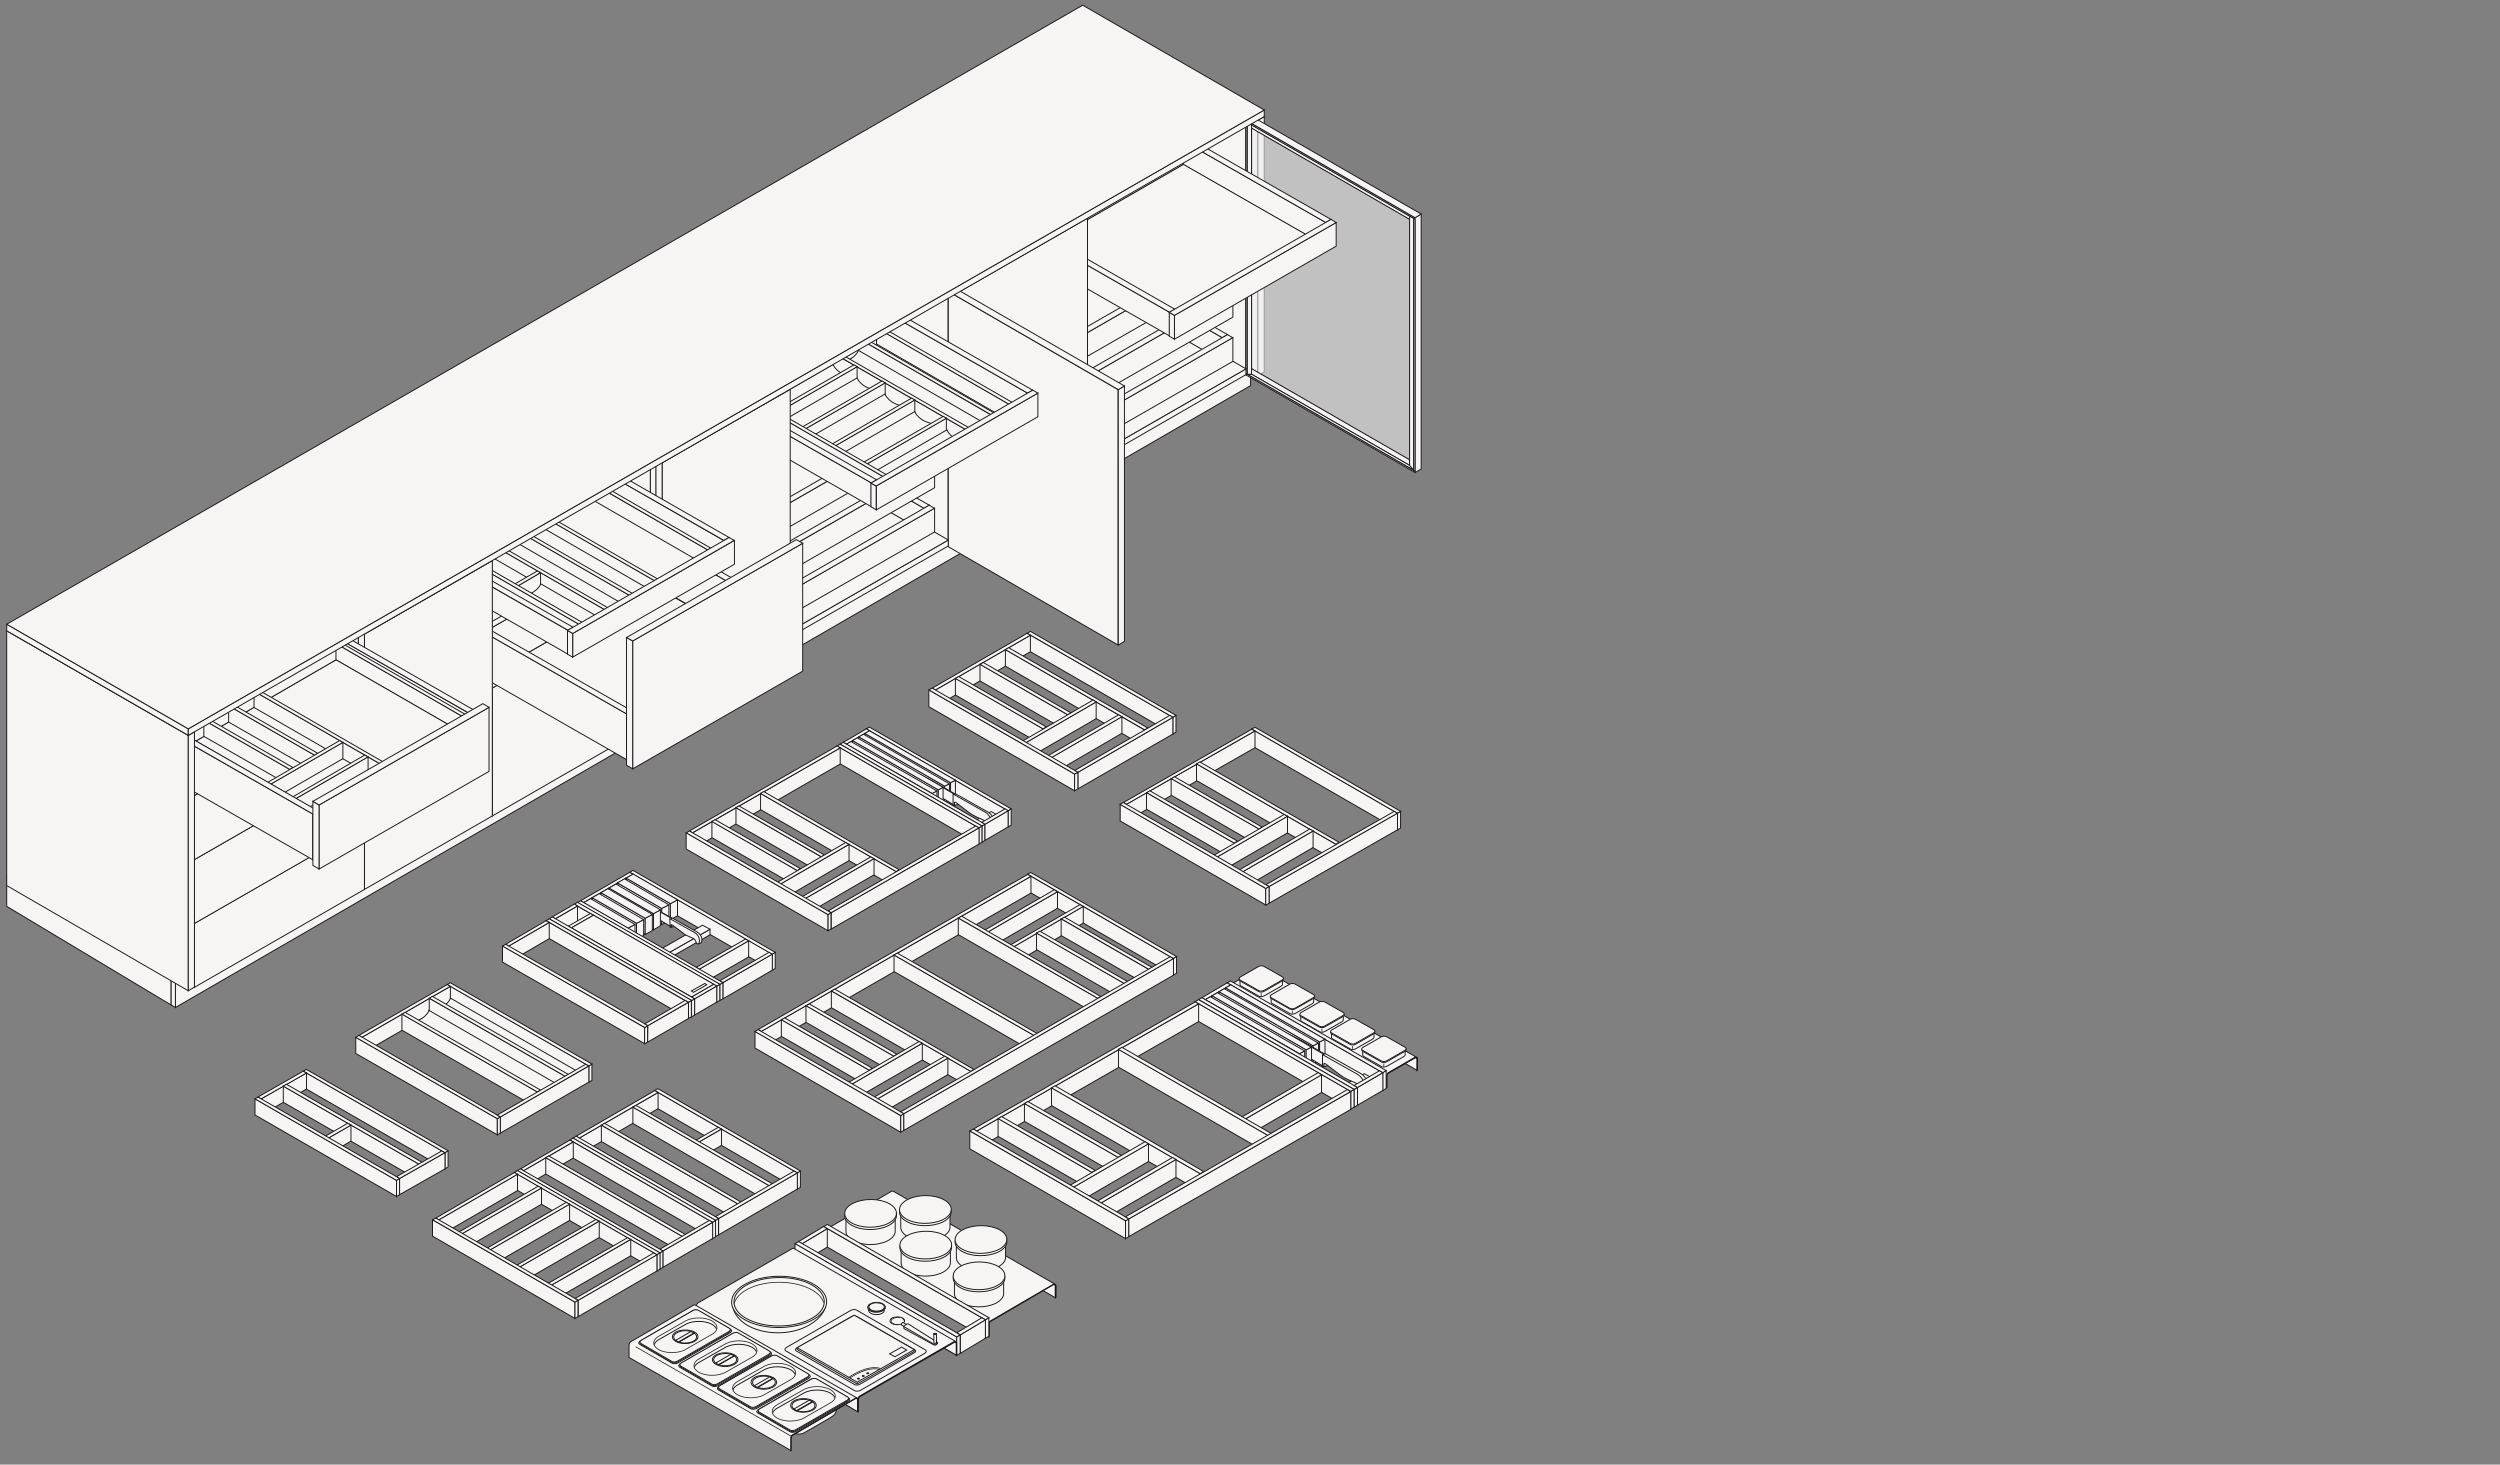 <?xml version="1.0" encoding="utf-8"?>
<!-- Generator: Adobe Illustrator 27.0.1, SVG Export Plug-In . SVG Version: 6.00 Build 0)  -->
<svg version="1.1" id="Livello_1" xmlns="http://www.w3.org/2000/svg" xmlns:xlink="http://www.w3.org/1999/xlink" x="0px" y="0px"
	 viewBox="0 0 1300 761.6" style="enable-background:new 0 0 1300 761.6;" xml:space="preserve">
<rect x="0" y="0" width="1300" height="761.6" fill="#808080" stroke="none"/>
<style type="text/css">
	.st0{fill:#F7F5F4;stroke:#1A171B;stroke-width:0.5;stroke-miterlimit:10;}
	.st1{opacity:0.6;fill:#EDEDED;stroke:#1D1D1B;stroke-width:0.4;stroke-miterlimit:10;}
	.st2{fill:none;stroke:#1D1D1B;stroke-width:0.4;stroke-miterlimit:10;}
	
		.st3{clip-path:url(#SVGID_00000090972727133036926920000009908516266824974226_);fill:#F7F5F4;stroke:#1A171B;stroke-width:0.5;stroke-miterlimit:10;}
	
		.st4{clip-path:url(#SVGID_00000017494834704792391180000008967459434324045971_);fill:#F7F5F4;stroke:#1A171B;stroke-width:0.5;stroke-miterlimit:10;}
	
		.st5{clip-path:url(#SVGID_00000111910805989713505390000006493158596106711680_);fill:#F7F5F4;stroke:#1A171B;stroke-width:0.5;stroke-miterlimit:10;}
	
		.st6{clip-path:url(#SVGID_00000129189606124555868040000010188725887654058112_);fill:#F7F5F4;stroke:#1A171B;stroke-width:0.5;stroke-miterlimit:10;}
</style>
<polygon class="st0" points="650.3,200.5 91.2,523.9 91.2,507.1 650.3,183.7 "/>
<g>
	<polygon class="st0" points="654.1,195.3 559.7,140.6 559.7,8.1 654.1,62.5 	"/>
	<polygon class="st0" points="657.4,193.4 654.1,195.3 654.1,62.5 657.4,60.6 	"/>
	<polygon class="st0" points="563,6.2 559.7,8.1 654.1,62.5 657.4,60.6 	"/>
</g>
<g>
	<polygon class="st0" points="647.9,194.8 556.8,142.5 556.8,9.8 647.9,62.4 	"/>
	<polygon class="st0" points="650.9,193.1 647.9,194.8 647.9,62.4 650.9,60.6 	"/>
	<polygon class="st0" points="559.7,8.1 556.8,9.8 647.9,62.4 650.9,60.6 	"/>
</g>
<g>
	<polygon class="st1" points="733,239.2 650.8,191.7 650.8,66.6 733,114 	"/>
	<polygon class="st0" points="735.8,245.7 647.9,195 647.9,194.2 735.8,244.9 	"/>
	<polygon class="st0" points="733,242 650.8,194.6 650.8,191.7 733,239.1 	"/>
	<polygon class="st0" points="733,242 650.8,194.6 648.6,194.6 735.1,244.5 	"/>
	<polygon class="st0" points="738.6,117.3 650.8,66.6 650.8,64.9 738.6,115.6 	"/>
	<polygon class="st0" points="735.8,114 647.9,63.3 647.9,62.5 735.8,113.2 	"/>
	<polygon class="st0" points="739,243.9 735.8,245.7 735.8,113.2 739,111.3 	"/>
	<polygon class="st0" points="651.1,60.6 647.9,62.5 735.8,113.2 739,111.3 	"/>
	<polygon class="st0" points="735.1,244.5 733,242 733,112.4 735.1,113.6 	"/>
	<polygon class="st0" points="648.6,194.6 647.9,194.2 647.9,63.3 648.6,63.7 	"/>
	<polygon class="st0" points="735.8,244.9 735.1,244.5 735.1,113.6 735.8,114 	"/>
	<polygon class="st0" points="650.8,194.6 648.6,194.6 648.6,63.7 650.8,64.9 	"/>
</g>
<g>
	<polygon class="st0" points="565.5,242.3 474.3,189.7 474.3,186.7 565.5,239.2 	"/>
	<polygon class="st0" points="647.9,194.8 565.5,242.3 565.5,239.2 647.9,191.8 	"/>
	<polygon class="st0" points="556.8,139.2 474.3,186.7 565.5,239.2 647.9,191.8 	"/>
</g>
<g>
	<g>
		<polygon class="st0" points="480.2,192.3 564.3,143.9 564.3,131.6 480.2,179.9 		"/>
		<polygon class="st0" points="477.5,190.7 480.2,192.3 480.2,179.9 477.5,178.3 		"/>
		<polygon class="st0" points="561.6,130 564.3,131.6 480.2,179.9 477.5,178.3 		"/>
	</g>
	<g>
		<polygon class="st0" points="635.6,187.9 561.5,145.5 561.5,133.1 635.6,175.6 		"/>
		<polygon class="st0" points="638.3,186.3 635.6,187.9 635.6,175.6 638.3,174 		"/>
		<polygon class="st0" points="564.3,131.6 561.6,133.2 635.6,175.6 638.3,174 		"/>
	</g>
	<polygon class="st0" points="561.7,145.4 489.8,186.8 563.8,229.2 635.7,187.8 	"/>
	<g>
		<polygon class="st0" points="554.5,234.6 480.4,192.2 480.4,179.8 554.5,222.2 		"/>
		<polygon class="st0" points="557.2,233 554.5,234.6 554.5,222.2 557.2,220.7 		"/>
		<polygon class="st0" points="483.1,178.3 480.4,179.9 554.5,222.2 557.2,220.7 		"/>
	</g>
	<g>
		<polygon class="st0" points="557,236.2 641.1,187.9 641.1,175.5 557,223.9 		"/>
		<polygon class="st0" points="554.3,234.7 557,236.2 557,223.9 554.3,222.3 		"/>
		<polygon class="st0" points="638.3,174 641,175.6 557,223.9 554.3,222.3 		"/>
	</g>
</g>
<g>
	<g>
		<polygon class="st0" points="480.2,169.3 564.3,120.9 564.3,108.6 480.2,156.9 		"/>
		<polygon class="st0" points="477.5,167.7 480.2,169.3 480.2,156.9 477.5,155.4 		"/>
		<polygon class="st0" points="561.6,107.1 564.3,108.6 480.2,156.9 477.5,155.4 		"/>
	</g>
	<g>
		<polygon class="st0" points="635.6,164.9 561.5,122.5 561.5,110.2 635.6,152.6 		"/>
		<polygon class="st0" points="638.3,163.4 635.6,164.9 635.6,152.6 638.3,151 		"/>
		<polygon class="st0" points="564.3,108.6 561.6,110.2 635.6,152.6 638.3,151 		"/>
	</g>
	<polygon class="st0" points="561.7,122.4 489.8,163.8 563.8,206.2 635.7,164.8 	"/>
	<g>
		<polygon class="st0" points="554.5,211.6 480.4,169.2 480.4,156.9 554.5,199.3 		"/>
		<polygon class="st0" points="557.2,210.1 554.5,211.6 554.5,199.3 557.2,197.7 		"/>
		<polygon class="st0" points="483.1,155.3 480.4,156.9 554.5,199.3 557.2,197.7 		"/>
	</g>
	<g>
		<polygon class="st0" points="557,213.2 641.1,164.9 641.1,152.5 557,200.9 		"/>
		<polygon class="st0" points="554.3,211.7 557,213.3 557,200.9 554.3,199.3 		"/>
		<polygon class="st0" points="638.3,151 641,152.6 557,200.9 554.3,199.3 		"/>
	</g>
</g>
<g>
	<g>
		<polygon class="st0" points="480.2,146.2 564.3,97.8 564.3,85.5 480.2,133.9 		"/>
		<polygon class="st0" points="477.5,144.6 480.2,146.2 480.2,133.8 477.5,132.3 		"/>
		<polygon class="st0" points="561.6,84 564.3,85.5 480.2,133.8 477.5,132.3 		"/>
	</g>
	<g>
		<polygon class="st0" points="635.6,141.8 561.5,99.4 561.5,87.1 635.6,129.5 		"/>
		<polygon class="st0" points="638.3,140.3 635.6,141.8 635.6,129.5 638.3,127.9 		"/>
		<polygon class="st0" points="564.3,85.5 561.6,87.1 635.6,129.5 638.3,127.9 		"/>
	</g>
	<polygon class="st0" points="561.7,99.3 489.8,140.7 563.8,183.1 635.7,141.7 	"/>
	<g>
		<polygon class="st0" points="554.5,188.5 480.4,146.1 480.4,133.8 554.5,176.2 		"/>
		<polygon class="st0" points="557.2,187 554.5,188.5 554.5,176.2 557.2,174.6 		"/>
		<polygon class="st0" points="483.1,132.2 480.4,133.8 554.5,176.2 557.2,174.6 		"/>
	</g>
	<g>
		<polygon class="st0" points="557,190.1 641.1,141.8 641.1,129.5 557,177.8 		"/>
		<polygon class="st0" points="554.3,188.6 557,190.2 557,177.8 554.3,176.2 		"/>
		<polygon class="st0" points="638.3,127.9 641,129.5 557,177.8 554.3,176.2 		"/>
	</g>
</g>
<g>
	<g>
		<polygon class="st0" points="534,132.4 618,84.1 618,71.7 534,120.1 		"/>
		<polygon class="st0" points="531.3,130.9 534,132.4 534,120.1 531.3,118.5 		"/>
		<polygon class="st0" points="615.3,70.2 618,71.7 534,120.1 531.3,118.5 		"/>
	</g>
	<g>
		<polygon class="st0" points="689.4,128 615.3,85.6 615.3,73.3 689.4,115.7 		"/>
		<polygon class="st0" points="692.1,126.5 689.4,128.1 689.4,115.7 692.1,114.1 		"/>
		<polygon class="st0" points="618,71.7 615.3,73.3 689.4,115.7 692.1,114.1 		"/>
	</g>
	<polygon class="st0" points="615.4,85.5 543.5,126.9 617.6,169.3 689.5,127.9 	"/>
	<g>
		<polygon class="st0" points="608.2,174.7 534.1,132.3 534.1,120 608.2,162.4 		"/>
		<polygon class="st0" points="610.9,173.2 608.2,174.7 608.2,162.4 610.9,160.8 		"/>
		<polygon class="st0" points="536.8,118.4 534.1,120 608.2,162.4 610.9,160.8 		"/>
	</g>
	<g>
		<polygon class="st0" points="610.7,176.4 694.8,128 694.8,115.7 610.7,164 		"/>
		<polygon class="st0" points="608,174.8 610.7,176.4 610.7,164 608,162.4 		"/>
		<polygon class="st0" points="692.1,114.1 694.8,115.7 610.7,164 608,162.4 		"/>
	</g>
</g>
<g>
	<polygon class="st0" points="562.5,244 471.3,191.6 471.3,59 562.5,111.5 	"/>
	<polygon class="st0" points="565.5,242.3 562.5,244 562.5,111.5 565.5,109.8 	"/>
	<polygon class="st0" points="474.3,57.2 471.3,59 562.5,111.5 565.5,109.8 	"/>
</g>
<g>
	<g>
		<polygon class="st0" points="559.5,245.6 468.3,193.3 468.3,60.6 559.5,113.2 		"/>
		<polygon class="st0" points="562.5,243.9 559.5,245.7 559.5,113.2 562.5,111.5 		"/>
		<polygon class="st0" points="471.3,58.9 468.3,60.6 559.5,113.2 562.5,111.5 		"/>
	</g>
	<g>
		<polygon class="st0" points="498.9,280.5 407.7,227.9 407.7,224.9 498.9,277.4 		"/>
		<polygon class="st0" points="559.5,245.6 498.9,280.5 498.9,277.4 559.5,242.6 		"/>
		<polygon class="st0" points="468.4,190 407.7,224.9 498.9,277.4 559.5,242.6 		"/>
	</g>
	<g>
		<polygon class="st0" points="410.7,226.6 408.7,225.4 408.7,96.2 410.7,97.4 		"/>
		<polygon class="st0" points="471.4,191.8 410.7,226.6 410.7,97.4 471.4,62.6 		"/>
		<polygon class="st0" points="469.3,61.4 408.7,96.2 410.7,97.4 471.4,62.5 		"/>
	</g>
	<path class="st2" d="M471.4,240.4"/>
	<g>
		<polygon class="st0" points="498.9,151 407.7,98.5 407.7,95.4 498.9,148 		"/>
		<polygon class="st0" points="559.5,116.2 498.9,151 498.9,148 559.5,113.1 		"/>
		<polygon class="st0" points="468.4,60.6 407.7,95.4 498.9,148 559.5,113.1 		"/>
	</g>
	<g>
		<polygon class="st0" points="496,282.2 404.8,229.8 404.8,97.1 496,149.7 		"/>
		<polygon class="st0" points="498.9,280.5 496,282.2 496,149.7 498.9,148 		"/>
		<polygon class="st0" points="407.7,95.4 404.8,97.1 496,149.7 498.9,148 		"/>
	</g>
</g>
<g>
	<polygon class="st0" points="498.9,284.4 565.5,246.2 565.5,113.4 498.9,151.6 	"/>
	<polygon class="st0" points="495.7,282.6 498.9,284.5 498.9,151.6 495.7,149.8 	"/>
	<polygon class="st0" points="562.2,111.5 565.5,113.4 498.9,151.6 495.7,149.8 	"/>
</g>
<g>
	<polygon class="st0" points="493.1,283.9 401.9,231.5 401.9,98.8 493.1,151.4 	"/>
	<polygon class="st0" points="496,282.2 493.1,283.9 493.1,151.4 496,149.7 	"/>
	<polygon class="st0" points="404.9,97.1 401.9,98.8 493.1,151.4 496,149.7 	"/>
</g>
<g>
	<polygon class="st0" points="581.4,335.4 493.1,284.3 493.1,151.5 581.4,202.6 	"/>
	<polygon class="st0" points="584.7,333.5 581.5,335.4 581.5,202.6 584.7,200.7 	"/>
	<polygon class="st0" points="496.3,149.7 493.1,151.5 581.5,202.6 584.7,200.7 	"/>
</g>
<g>
	<polygon class="st0" points="565.5,112.8 474.3,60.3 474.3,57.3 565.5,109.8 	"/>
	<polygon class="st0" points="647.9,65.4 565.5,112.8 565.5,109.8 647.9,62.3 	"/>
	<polygon class="st0" points="556.8,9.8 474.3,57.3 565.5,109.8 647.9,62.3 	"/>
</g>
<g>
	<polygon class="st0" points="410.6,331.3 319.4,278.8 319.4,275.7 410.6,328.3 	"/>
	<polygon class="st0" points="493.1,283.9 410.6,331.3 410.6,328.3 493.1,280.8 	"/>
	<polygon class="st0" points="401.9,228.3 319.4,275.7 410.6,328.3 493.1,280.8 	"/>
</g>
<g>
	<g>
		<polygon class="st0" points="325.1,281 409.2,232.6 409.2,220.3 325.1,268.6 		"/>
		<polygon class="st0" points="322.4,279.4 325.1,281 325.1,268.6 322.4,267.1 		"/>
		<polygon class="st0" points="406.5,218.8 409.2,220.3 325.1,268.6 322.4,267.1 		"/>
	</g>
	<g>
		<polygon class="st0" points="480.5,276.6 406.4,234.2 406.4,221.9 480.5,264.3 		"/>
		<polygon class="st0" points="483.2,275.1 480.5,276.6 480.5,264.3 483.2,262.7 		"/>
		<polygon class="st0" points="409.2,220.3 406.5,221.9 480.5,264.3 483.2,262.7 		"/>
	</g>
	<polygon class="st0" points="406.6,234.1 334.7,275.5 408.7,317.9 480.6,276.5 	"/>
	<g>
		<polygon class="st0" points="399.4,323.3 325.3,280.9 325.3,268.5 399.4,311 		"/>
		<polygon class="st0" points="402.1,321.8 399.4,323.3 399.4,311 402.1,309.4 		"/>
		<polygon class="st0" points="328,267 325.3,268.6 399.4,311 402.1,309.4 		"/>
	</g>
	<g>
		<polygon class="st0" points="401.9,324.9 486,276.6 486,264.2 401.9,312.6 		"/>
		<polygon class="st0" points="399.2,323.4 401.9,324.9 401.9,312.6 399.2,311 		"/>
		<polygon class="st0" points="483.2,262.7 485.9,264.3 401.9,312.6 399.2,311 		"/>
	</g>
</g>
<g>
	<g>
		<polygon class="st0" points="325.1,258 409.2,209.7 409.2,197.3 325.1,245.7 		"/>
		<polygon class="st0" points="322.4,256.5 325.1,258 325.1,245.7 322.4,244.1 		"/>
		<polygon class="st0" points="406.5,195.8 409.2,197.4 325.1,245.7 322.4,244.1 		"/>
	</g>
	<g>
		<polygon class="st0" points="480.5,253.7 406.4,211.2 406.4,198.9 480.5,241.3 		"/>
		<polygon class="st0" points="483.2,252.1 480.5,253.7 480.5,241.3 483.2,239.7 		"/>
		<polygon class="st0" points="409.2,197.4 406.5,198.9 480.5,241.3 483.2,239.7 		"/>
	</g>
	<polygon class="st0" points="406.6,211.2 334.7,252.5 408.7,294.9 480.6,253.5 	"/>
	<g>
		<polygon class="st0" points="399.4,300.3 325.3,257.9 325.3,245.6 399.4,288 		"/>
		<polygon class="st0" points="402.1,298.8 399.4,300.4 399.4,288 402.1,286.4 		"/>
		<polygon class="st0" points="328,244 325.3,245.6 399.4,288 402.1,286.4 		"/>
	</g>
	<g>
		<polygon class="st0" points="401.9,302 486,253.6 486,241.3 401.9,289.6 		"/>
		<polygon class="st0" points="399.2,300.4 401.9,302 401.9,289.6 399.2,288 		"/>
		<polygon class="st0" points="483.2,239.7 485.9,241.3 401.9,289.6 399.2,288 		"/>
	</g>
</g>
<g>
	<g>
		<polygon class="st0" points="325.1,234.9 409.2,186.6 409.2,174.2 325.1,222.6 		"/>
		<polygon class="st0" points="322.4,233.4 325.1,234.9 325.1,222.6 322.4,221 		"/>
		<polygon class="st0" points="406.5,172.7 409.2,174.3 325.1,222.6 322.4,221 		"/>
	</g>
	<g>
		<polygon class="st0" points="480.5,230.6 406.4,188.1 406.4,175.8 480.5,218.2 		"/>
		<polygon class="st0" points="483.2,229 480.5,230.6 480.5,218.2 483.2,216.6 		"/>
		<polygon class="st0" points="409.2,174.3 406.5,175.8 480.5,218.2 483.2,216.6 		"/>
	</g>
	<polygon class="st0" points="406.6,188.1 334.7,229.4 408.7,271.8 480.6,230.4 	"/>
	<g>
		<polygon class="st0" points="399.4,277.2 325.3,234.8 325.3,222.5 399.4,264.9 		"/>
		<polygon class="st0" points="402.1,275.7 399.4,277.3 399.4,264.9 402.1,263.3 		"/>
		<polygon class="st0" points="328,220.9 325.3,222.5 399.4,264.9 402.1,263.3 		"/>
	</g>
	<g>
		<polygon class="st0" points="401.9,278.9 486,230.5 486,218.2 401.9,266.5 		"/>
		<polygon class="st0" points="399.2,277.3 401.9,278.9 401.9,266.5 399.2,265 		"/>
		<polygon class="st0" points="483.2,216.6 485.9,218.2 401.9,266.5 399.2,265 		"/>
	</g>
</g>
<g>
	<g>
		<polygon class="st0" points="378.9,221.1 463,172.8 463,160.4 378.9,208.8 		"/>
		<polygon class="st0" points="376.2,219.6 378.9,221.1 378.9,208.8 376.2,207.2 		"/>
		<polygon class="st0" points="460.2,158.9 462.9,160.5 378.9,208.8 376.2,207.2 		"/>
	</g>
	<g>
		<polygon class="st0" points="534.3,216.8 460.2,174.3 460.2,162 534.3,204.4 		"/>
		<polygon class="st0" points="537,215.2 534.3,216.8 534.3,204.4 537,202.9 		"/>
		<polygon class="st0" points="462.9,160.5 460.2,162 534.3,204.4 537,202.9 		"/>
	</g>
	<polygon class="st0" points="460.3,174.3 388.4,215.6 462.5,258 534.4,216.7 	"/>
	<g>
		<g>
			<polygon class="st0" points="528.3,220.8 454.1,177.9 454.1,169.4 528.3,212.3 			"/>
			<polygon class="st0" points="529.9,219.8 528.3,220.8 528.3,212.3 529.9,211.3 			"/>
			<polygon class="st0" points="455.7,168.5 454.1,169.5 528.3,212.3 529.9,211.3 			"/>
		</g>
		<g>
			<polygon class="st0" points="392.3,215.7 455.8,178.9 455.8,170.4 392.3,207.2 			"/>
			<polygon class="st0" points="454.1,169.5 455.7,170.4 392.3,207.2 390.7,206.3 			"/>
		</g>
		<g>
			<polygon class="st0" points="517.3,225.3 446.4,184.4 446.4,175.9 517.3,216.9 			"/>
			<polygon class="st0" points="448,175 446.5,176 517.3,216.8 518.9,215.9 			"/>
		</g>
		<path class="st0" d="M513.2,220.8c0,0-1.8,5.6-11.6,6.7l-66.8-38.6c9.8-1.1,11.6-6.7,11.6-6.7L513.2,220.8z"/>
		<g>
			<polygon class="st0" points="504.1,233 433.2,192.1 433.2,183.6 504.1,224.5 			"/>
			<polygon class="st0" points="434.8,182.7 433.3,183.6 504.1,224.5 505.7,223.5 			"/>
		</g>
		<path class="st0" d="M390.8,214c0,0,1.8,5.6,11.6,6.7l42.4-24.5c-9.8-1.1-11.6-6.7-11.6-6.7L390.8,214z"/>
		<g>
			<polygon class="st0" points="403.7,223.4 445.7,199.1 445.7,190.6 403.7,214.9 			"/>
			<polygon class="st0" points="444.1,189.7 445.7,190.7 403.7,214.9 402.1,213.9 			"/>
		</g>
		<path class="st0" d="M403.3,221c0,0,1.8,5.6,11.6,6.7l42.4-24.5c-9.8-1.1-11.6-6.7-11.6-6.7L403.3,221z"/>
		<g>
			<polygon class="st0" points="418.3,231.8 460.3,207.5 460.3,199 418.3,223.3 			"/>
			<polygon class="st0" points="458.7,198.1 460.3,199.1 418.3,223.3 416.7,222.3 			"/>
		</g>
		<path class="st0" d="M417.8,229.4c0,0,1.8,5.6,11.6,6.7l42.4-24.5c-9.8-1.1-11.6-6.7-11.6-6.7L417.8,229.4z"/>
		<g>
			<polygon class="st0" points="433.7,240.7 475.7,216.4 475.7,207.9 433.7,232.2 			"/>
			<polygon class="st0" points="474.1,207 475.7,208 433.7,232.2 432.1,231.2 			"/>
		</g>
		<path class="st0" d="M433.3,238.5c0,0,1.8,5.6,11.6,6.7l42.4-24.5c-9.8-1-11.6-6.7-11.6-6.7L433.3,238.5z"/>
		<g>
			<polygon class="st0" points="450.1,250.2 492.1,225.9 492.1,217.4 450.1,241.7 			"/>
			<polygon class="st0" points="490.5,216.5 492.1,217.5 450.1,241.7 448.5,240.7 			"/>
		</g>
		<path class="st0" d="M450,248c0,0,1.8,5.6,11.6,6.7l42.4-24.5c-9.8-1-11.6-6.7-11.6-6.7L450,248z"/>
		<g>
			<polygon class="st0" points="463.2,258.6 389,215.7 389,207.2 463.2,250.1 			"/>
			<polygon class="st0" points="464.8,257.6 463.2,258.6 463.2,250.1 464.8,249.1 			"/>
			<polygon class="st0" points="390.6,206.3 389.1,207.3 463.2,250.1 464.8,249.1 			"/>
		</g>
		<g>
			<polygon class="st0" points="464.8,257.6 528.3,220.8 528.3,212.3 464.8,249.1 			"/>
			<polygon class="st0" points="526.7,211.3 528.3,212.3 464.8,249.1 463.2,248.1 			"/>
		</g>
	</g>
	<g>
		<polygon class="st0" points="453.1,263.5 379,221 379,208.7 453.1,251.1 		"/>
		<polygon class="st0" points="455.8,261.9 453.1,263.5 453.1,251.1 455.8,249.5 		"/>
		<polygon class="st0" points="381.7,207.2 379.1,208.7 453.1,251.1 455.8,249.5 		"/>
	</g>
	<g>
		<polygon class="st0" points="455.7,265.1 539.7,216.7 539.7,204.4 455.7,252.7 		"/>
		<polygon class="st0" points="452.9,263.5 455.6,265.1 455.6,252.7 452.9,251.2 		"/>
		<polygon class="st0" points="537,202.9 539.7,204.4 455.6,252.7 452.9,251.2 		"/>
	</g>
</g>
<polygon class="st0" points="89,522.6 3.5,471.3 3.5,454.6 89,505.8 "/>
<polygon class="st0" points="91.2,523.9 89,522.6 89,505.8 91.2,507.1 "/>
<g>
	<polygon class="st0" points="322.4,277.5 320.4,276.3 320.4,147.1 322.4,148.3 	"/>
	<polygon class="st0" points="404.9,230 322.4,277.5 322.4,148.3 404.9,100.8 	"/>
	<polygon class="st0" points="402.9,99.6 320.4,147.1 322.4,148.3 404.9,100.8 	"/>
</g>
<path class="st2" d="M383.1,291.2"/>
<g>
	<polygon class="st0" points="410.6,201.9 319.4,149.3 319.4,146.3 410.6,198.8 	"/>
	<polygon class="st0" points="493.1,154.4 410.6,201.9 410.6,198.8 493.1,151.4 	"/>
	<polygon class="st0" points="401.9,98.8 319.4,146.3 410.6,198.8 493.1,151.4 	"/>
</g>
<g>
	<polygon class="st0" points="407.7,333 316.5,280.6 316.5,148 407.7,200.5 	"/>
	<polygon class="st0" points="410.6,331.3 407.7,333 407.7,200.5 410.6,198.8 	"/>
	<polygon class="st0" points="319.4,146.3 316.5,148 407.7,200.5 410.6,198.8 	"/>
</g>
<g>
	<g>
		<polygon class="st0" points="404.7,334.7 313.5,282.3 313.5,149.7 404.7,202.2 		"/>
		<polygon class="st0" points="407.7,333 404.7,334.7 404.7,202.2 407.7,200.5 		"/>
		<polygon class="st0" points="316.5,148 313.5,149.7 404.7,202.2 407.7,200.5 		"/>
	</g>
	<g>
		<polygon class="st0" points="344.1,369.5 252.9,317 252.9,313.9 344.1,366.5 		"/>
		<polygon class="st0" points="404.7,334.7 344.1,369.5 344.1,366.5 404.7,331.7 		"/>
		<polygon class="st0" points="313.6,279.1 252.9,313.9 344.1,366.5 404.7,331.7 		"/>
	</g>
	<g>
		<polygon class="st0" points="255.9,315.7 253.9,314.5 253.9,185.3 255.9,186.5 		"/>
		<polygon class="st0" points="316.6,280.9 255.9,315.7 255.9,186.5 316.6,151.6 		"/>
		<polygon class="st0" points="314.5,150.4 253.9,185.3 255.9,186.5 316.6,151.6 		"/>
	</g>
	<path class="st2" d="M316.6,329.5"/>
	<g>
		<polygon class="st0" points="344.1,240.1 252.9,187.6 252.9,184.5 344.1,237 		"/>
		<polygon class="st0" points="404.7,205.3 344.1,240.1 344.1,237 404.7,202.2 		"/>
		<polygon class="st0" points="313.6,149.7 252.9,184.5 344.1,237 404.7,202.2 		"/>
	</g>
	<g>
		<polygon class="st0" points="341.1,371.2 250,318.9 250,186.2 341.1,238.8 		"/>
		<polygon class="st0" points="344.1,369.5 341.1,371.3 341.1,238.8 344.1,237.1 		"/>
		<polygon class="st0" points="252.9,184.5 250,186.2 341.1,238.8 344.1,237.1 		"/>
	</g>
</g>
<g>
	<polygon class="st0" points="338.2,372.9 247,320.6 247,187.9 338.2,240.5 	"/>
	<polygon class="st0" points="341.2,371.2 338.2,373 338.2,240.5 341.2,238.8 	"/>
	<polygon class="st0" points="250,186.2 247,187.9 338.2,240.5 341.2,238.8 	"/>
</g>
<g>
	<polygon class="st0" points="255.7,420.4 164.6,367.9 164.6,364.8 255.7,417.3 	"/>
	<polygon class="st0" points="338.2,372.9 255.7,420.4 255.7,417.3 338.2,369.9 	"/>
	<polygon class="st0" points="247,317.4 164.6,364.8 255.7,417.3 338.2,369.9 	"/>
</g>
<g>
	<polygon class="st0" points="167.6,366.6 165.5,365.4 165.5,236.2 167.6,237.3 	"/>
	<polygon class="st0" points="250.1,319.1 167.6,366.6 167.6,237.3 250.1,189.9 	"/>
	<polygon class="st0" points="248,188.7 165.5,236.2 167.6,237.3 250.1,189.9 	"/>
</g>
<path class="st2" d="M228.2,380.3"/>
<g>
	<polygon class="st0" points="344.3,373.4 410.9,335.2 410.9,202.4 344.3,240.6 	"/>
	<polygon class="st0" points="341.1,371.6 344.3,373.5 344.3,240.6 341.1,238.8 	"/>
	<polygon class="st0" points="407.6,200.5 410.9,202.4 344.3,240.6 341.1,238.8 	"/>
</g>
<g>
	<polygon class="st0" points="312,349.4 244.3,388.4 196.8,361.2 264.5,322.2 	"/>
	<g>
		<g>
			<polygon class="st0" points="338.7,364.6 261.8,320.7 261.8,275.2 338.7,319.1 			"/>
			<polygon class="st0" points="341.4,363 338.7,364.6 338.7,319.1 341.4,317.5 			"/>
			<polygon class="st0" points="264.6,273.7 261.9,275.2 338.7,319.1 341.4,317.5 			"/>
		</g>
		<g>
			<polygon class="st0" points="181.3,370.1 264.5,322.3 264.5,276.8 181.3,324.6 			"/>
			<polygon class="st0" points="178.6,368.5 181.3,370.1 181.3,324.6 178.6,323 			"/>
			<polygon class="st0" points="261.8,275.2 264.5,276.8 181.3,324.6 178.6,323 			"/>
		</g>
		<g>
			<polygon class="st0" points="252.8,414 175.9,370.1 175.9,324.6 252.8,368.4 			"/>
			<polygon class="st0" points="255.5,412.4 252.8,414 252.8,368.4 255.5,366.9 			"/>
			<polygon class="st0" points="178.7,323 176,324.6 252.8,368.4 255.5,366.9 			"/>
		</g>
	</g>
	<g>
		<polygon class="st0" points="256,424.3 344.4,373.3 344.4,306.8 256,357.8 		"/>
		<polygon class="st0" points="252.8,422.4 256,424.3 256,357.8 252.8,355.9 		"/>
		<polygon class="st0" points="341.1,305 344.4,306.8 256,357.8 252.8,355.9 		"/>
	</g>
</g>
<polygon class="st0" points="403,340.6 334.7,379.8 269.4,342.4 337.7,303.2 "/>
<g>
	<polygon class="st0" points="412,345.5 335.1,301.5 335.1,277.7 412,321.7 	"/>
	<polygon class="st0" points="414.7,344 412,345.5 412,321.7 414.7,320.1 	"/>
	<polygon class="st0" points="337.8,276.1 335.2,277.7 412,321.7 414.7,320.1 	"/>
</g>
<g>
	<polygon class="st0" points="254.3,351 337.8,303.1 337.8,279.2 254.3,327.2 	"/>
	<polygon class="st0" points="251.6,349.5 254.3,351 254.3,327.2 251.6,325.6 	"/>
	<polygon class="st0" points="335.1,277.7 337.8,279.2 254.3,327.2 251.6,325.6 	"/>
</g>
<g>
	<polygon class="st0" points="325.8,395 248.9,351 248.9,327.2 325.8,371.2 	"/>
	<polygon class="st0" points="328.5,393.5 325.8,395.1 325.8,371.2 328.5,369.6 	"/>
	<polygon class="st0" points="251.6,325.7 248.9,327.2 325.8,371.2 328.5,369.6 	"/>
</g>
<g>
	<g>
		<polygon class="st0" points="221,297.8 305.1,249.4 305.1,237.1 221,285.4 		"/>
		<polygon class="st0" points="218.3,296.2 221,297.8 221,285.4 218.3,283.8 		"/>
		<polygon class="st0" points="302.3,235.5 305,237.1 221,285.4 218.3,283.8 		"/>
	</g>
	<g>
		<polygon class="st0" points="376.4,293.4 302.3,251 302.3,238.6 376.4,281.1 		"/>
		<polygon class="st0" points="379.1,291.8 376.4,293.4 376.4,281 379.1,279.5 		"/>
		<polygon class="st0" points="305.1,237.1 302.4,238.7 376.4,281 379.1,279.5 		"/>
	</g>
	<polygon class="st0" points="302.5,250.9 230.6,292.3 304.6,334.6 376.5,293.3 	"/>
	<g>
		<g>
			<polygon class="st0" points="371.9,296.7 297.7,253.9 297.7,245.4 371.9,288.2 			"/>
			<polygon class="st0" points="373.5,295.7 371.9,296.7 371.9,288.2 373.5,287.3 			"/>
			<polygon class="st0" points="299.4,244.4 297.8,245.4 371.9,288.2 373.5,287.3 			"/>
		</g>
		<g>
			<polygon class="st0" points="234.1,292.5 299.4,254.8 299.4,246.4 234.1,284 			"/>
			<polygon class="st0" points="297.7,245.4 299.3,246.4 234.1,284 232.5,283.1 			"/>
		</g>
		<g>
			<polygon class="st0" points="342.5,311.7 271.6,270.8 271.6,262.3 342.5,303.2 			"/>
			<polygon class="st0" points="273.2,261.4 271.6,262.4 342.5,303.2 344.1,302.3 			"/>
		</g>
		<path class="st0" d="M338.2,306.8c0,0-1.8,5.6-11.6,6.7l-66.8-38.6c9.8-1.1,11.6-6.7,11.6-6.7L338.2,306.8z"/>
		<g>
			<polygon class="st0" points="329.9,319.6 258.5,278.4 258.5,269.9 329.9,311.1 			"/>
			<polygon class="st0" points="260.2,269 258.6,270 329.9,311.1 331.5,310.1 			"/>
		</g>
		<path class="st0" d="M325.3,314.9c0,0-1.8,5.6-11.6,6.7l-66.8-38.6c9.8-1,11.6-6.7,11.6-6.7L325.3,314.9z"/>
		<g>
			<polygon class="st0" points="317,327 245.6,285.8 245.6,277.3 317,318.5 			"/>
			<polygon class="st0" points="247.3,276.4 245.7,277.4 317,318.5 318.6,317.5 			"/>
		</g>
		<path class="st0" d="M278.4,302.8c0,0-1.8,5.6-11.6,6.7l-32.9-19c9.8-1,11.6-6.7,11.6-6.7L278.4,302.8z"/>
		<g>
			<polygon class="st0" points="268.9,313.3 281.1,306.3 281.1,297.8 268.9,304.9 			"/>
			<polygon class="st0" points="279.4,296.9 281,297.8 268.9,304.9 267.3,303.9 			"/>
		</g>
		<path class="st0" d="M314.1,322.6c0,0-1.8,5.6-11.6,6.7l-32.9-19c9.8-1.1,11.6-6.7,11.6-6.7L314.1,322.6z"/>
		<g>
			<polygon class="st0" points="305,335.3 230.8,292.5 230.8,284 305,326.9 			"/>
			<polygon class="st0" points="306.6,334.4 305,335.4 305,326.9 306.6,325.9 			"/>
			<polygon class="st0" points="232.5,283.1 230.9,284.1 305,326.9 306.6,325.9 			"/>
		</g>
		<g>
			<polygon class="st0" points="306.6,334.4 371.9,296.7 371.9,288.2 306.6,325.9 			"/>
			<polygon class="st0" points="370.3,287.3 371.9,288.2 306.6,325.9 305,324.9 			"/>
		</g>
	</g>
	<g>
		<polygon class="st0" points="295.2,340.1 221.1,297.7 221.1,285.3 295.2,327.7 		"/>
		<polygon class="st0" points="298,338.5 295.3,340.1 295.3,327.7 298,326.2 		"/>
		<polygon class="st0" points="223.9,283.8 221.2,285.3 295.3,327.7 298,326.2 		"/>
	</g>
	<g>
		<polygon class="st0" points="297.8,341.7 381.9,293.4 381.9,281 297.8,329.4 		"/>
		<polygon class="st0" points="295.1,340.2 297.8,341.7 297.8,329.4 295.1,327.8 		"/>
		<polygon class="st0" points="379.1,279.5 381.8,281 297.8,329.4 295.1,327.8 		"/>
	</g>
</g>
<g>
	<polygon class="st0" points="329,399.8 417.4,349 417.4,282.5 329,333.3 	"/>
	<polygon class="st0" points="325.8,397.9 329,399.8 329,333.3 325.8,331.5 	"/>
	<polygon class="st0" points="414.1,280.6 417.4,282.5 329,333.3 325.8,331.5 	"/>
</g>
<g>
	<polygon class="st0" points="255.7,291 164.6,238.4 164.6,235.4 255.7,287.9 	"/>
	<polygon class="st0" points="338.2,243.5 255.7,291 255.7,287.9 338.2,240.4 	"/>
	<polygon class="st0" points="247,187.9 164.6,235.4 255.7,287.9 338.2,240.4 	"/>
</g>
<g>
	<polygon class="st0" points="252.8,422.1 161.6,369.7 161.6,237.1 252.8,289.6 	"/>
	<polygon class="st0" points="255.7,420.4 252.8,422.1 252.8,289.6 255.7,287.9 	"/>
	<polygon class="st0" points="164.6,235.4 161.6,237.1 252.8,289.6 255.7,287.9 	"/>
</g>
<g>
	<g>
		<polygon class="st0" points="249.8,423.8 158.6,371.4 158.6,238.8 249.8,291.3 		"/>
		<polygon class="st0" points="252.8,422.1 249.8,423.8 249.8,291.3 252.8,289.6 		"/>
		<polygon class="st0" points="161.6,237 158.6,238.8 249.8,291.3 252.8,289.6 		"/>
	</g>
	<g>
		<polygon class="st0" points="189.2,458.6 98,406.1 98,403 189.2,455.5 		"/>
		<polygon class="st0" points="249.8,423.8 189.2,458.6 189.2,455.5 249.8,420.7 		"/>
		<polygon class="st0" points="158.7,368.2 98,403 189.2,455.5 249.8,420.7 		"/>
	</g>
	<g>
		<polygon class="st0" points="101,404.8 99,403.6 99,274.4 101,275.6 		"/>
		<polygon class="st0" points="161.7,369.9 101,404.8 101,275.6 161.7,240.7 		"/>
		<polygon class="st0" points="159.6,239.5 99,274.4 101,275.6 161.7,240.7 		"/>
	</g>
	<path class="st2" d="M161.7,418.5"/>
	<g>
		<polygon class="st0" points="189.2,329.2 98,276.6 98,273.6 189.2,326.1 		"/>
		<polygon class="st0" points="249.8,294.3 189.2,329.2 189.2,326.1 249.8,291.3 		"/>
		<polygon class="st0" points="158.7,238.8 98,273.6 189.2,326.1 249.8,291.3 		"/>
	</g>
	<g>
		<polygon class="st0" points="186.3,460.3 95.1,407.9 95.1,275.3 186.3,327.8 		"/>
		<polygon class="st0" points="189.2,458.6 186.3,460.3 186.3,327.8 189.2,326.1 		"/>
		<polygon class="st0" points="98,273.6 95.1,275.3 186.3,327.8 189.2,326.1 		"/>
	</g>
</g>
<g>
	<polygon class="st0" points="189.5,462.5 256,424.3 256,291.5 189.5,329.7 	"/>
	<polygon class="st0" points="186.3,460.7 189.5,462.5 189.5,329.7 186.3,327.9 	"/>
	<polygon class="st0" points="252.8,289.6 256,291.5 189.5,329.7 186.3,327.9 	"/>
</g>
<g>
	<polygon class="st0" points="183.3,462 92.1,409.6 92.1,277 183.3,329.5 	"/>
	<polygon class="st0" points="186.3,460.3 183.3,462 183.3,329.5 186.3,327.8 	"/>
	<polygon class="st0" points="95.1,275.3 92.1,277 183.3,329.5 186.3,327.8 	"/>
</g>
<g>
	<polygon class="st0" points="100.8,509.5 9.7,456.9 9.7,453.9 100.8,506.4 	"/>
	<polygon class="st0" points="183.3,462 100.8,509.5 100.8,506.4 183.3,458.9 	"/>
	<polygon class="st0" points="92.2,406.4 9.7,453.9 100.8,506.4 183.3,458.9 	"/>
</g>
<g>
	<polygon class="st0" points="12.7,455.6 10.6,454.4 10.6,325.2 12.7,326.4 	"/>
	<polygon class="st0" points="95.2,408.1 12.7,455.6 12.7,326.4 95.2,278.9 	"/>
	<polygon class="st0" points="93.1,277.7 10.6,325.2 12.7,326.4 95.2,278.9 	"/>
</g>
<path class="st2" d="M73.3,469.4"/>
<g>
	<polygon class="st0" points="175.1,454.1 106.8,493.3 41.5,455.9 109.8,416.7 	"/>
	<g>
		<polygon class="st0" points="184.1,459.1 107.2,415.1 107.2,391.2 184.1,435.2 		"/>
		<polygon class="st0" points="186.8,457.5 184.1,459.1 184.1,435.2 186.8,433.7 		"/>
		<polygon class="st0" points="110,389.7 107.3,391.2 184.1,435.2 186.8,433.7 		"/>
	</g>
	<g>
		<polygon class="st0" points="26.4,464.6 110,416.6 110,392.8 26.4,440.7 		"/>
		<polygon class="st0" points="23.7,463 26.4,464.6 26.4,440.7 23.7,439.2 		"/>
		<polygon class="st0" points="107.2,391.2 109.9,392.8 26.4,440.7 23.7,439.2 		"/>
	</g>
	<g>
		<polygon class="st0" points="97.9,508.6 21,464.6 21,440.7 97.9,484.7 		"/>
		<polygon class="st0" points="100.6,507 97.9,508.6 97.9,484.7 100.6,483.2 		"/>
		<polygon class="st0" points="23.8,439.2 21.1,440.8 97.9,484.7 100.6,483.2 		"/>
	</g>
	<g>
		<polygon class="st0" points="101.1,513.4 189.5,462.5 189.5,429.2 101.1,480.1 		"/>
		<polygon class="st0" points="97.9,511.5 101.1,513.4 101.1,480 97.9,478.2 		"/>
		<polygon class="st0" points="186.3,427.4 189.5,429.2 101.1,480 97.9,478.2 		"/>
	</g>
</g>
<g>
	<polygon class="st0" points="175.1,420.9 106.8,460.1 41.5,422.8 109.8,383.6 	"/>
	<g>
		<polygon class="st0" points="184.1,425.9 107.2,381.9 107.2,358 184.1,402.1 		"/>
		<polygon class="st0" points="186.8,424.3 184.1,425.9 184.1,402.1 186.8,400.5 		"/>
		<polygon class="st0" points="110,356.5 107.3,358.1 184.1,402.1 186.8,400.5 		"/>
	</g>
	<g>
		<polygon class="st0" points="26.4,431.4 110,383.4 110,359.6 26.4,407.6 		"/>
		<polygon class="st0" points="23.7,429.9 26.4,431.4 26.4,407.6 23.7,406 		"/>
		<polygon class="st0" points="107.2,358.1 109.9,359.6 26.4,407.6 23.7,406 		"/>
	</g>
	<g>
		<polygon class="st0" points="97.9,475.4 21,431.4 21,407.6 97.9,451.6 		"/>
		<polygon class="st0" points="100.6,473.9 97.9,475.4 97.9,451.6 100.6,450 		"/>
		<polygon class="st0" points="23.8,406 21.1,407.6 97.9,451.6 100.6,450 		"/>
	</g>
	<g>
		<polygon class="st0" points="101.1,480.2 189.5,429.4 189.5,396.1 101.1,446.9 		"/>
		<polygon class="st0" points="97.9,478.3 101.1,480.2 101.1,446.9 97.9,445 		"/>
		<polygon class="st0" points="186.3,394.2 189.5,396.1 101.1,446.9 97.9,445 		"/>
	</g>
</g>
<g>
	<polygon class="st0" points="175.1,387.8 106.8,427 41.5,389.6 109.8,350.4 	"/>
	<g>
		<polygon class="st0" points="184.1,392.7 107.2,348.7 107.2,324.9 184.1,368.9 		"/>
		<polygon class="st0" points="186.8,391.2 184.1,392.7 184.1,368.9 186.8,367.3 		"/>
		<polygon class="st0" points="110,323.4 107.3,324.9 184.1,368.9 186.8,367.3 		"/>
	</g>
	<g>
		<polygon class="st0" points="26.4,398.2 110,350.3 110,326.4 26.4,374.4 		"/>
		<polygon class="st0" points="23.7,396.7 26.4,398.3 26.4,374.4 23.7,372.8 		"/>
		<polygon class="st0" points="107.2,324.9 109.9,326.5 26.4,374.4 23.7,372.8 		"/>
	</g>
	<g>
		<polygon class="st0" points="97.9,442.3 21,398.2 21,374.4 97.9,418.4 		"/>
		<polygon class="st0" points="100.6,440.7 97.9,442.3 97.9,418.4 100.6,416.8 		"/>
		<polygon class="st0" points="23.8,372.9 21.1,374.4 97.9,418.4 100.6,416.8 		"/>
	</g>
	<g>
		<polygon class="st0" points="101.1,447 189.5,396.2 189.5,362.9 101.1,413.7 		"/>
		<polygon class="st0" points="97.9,445.2 101.1,447 101.1,413.7 97.9,411.8 		"/>
		<polygon class="st0" points="186.3,361 189.5,362.9 101.1,413.7 97.9,411.8 		"/>
	</g>
</g>
<g>
	<polygon class="st0" points="239.9,392.6 171.6,431.8 106.3,394.5 174.6,355.3 	"/>
	<g>
		<polygon class="st0" points="248.9,397.6 172,353.6 172,329.7 248.9,373.8 		"/>
		<polygon class="st0" points="251.6,396 248.9,397.6 248.9,373.7 251.6,372.2 		"/>
		<polygon class="st0" points="174.8,328.2 172.1,329.8 248.9,373.7 251.6,372.2 		"/>
	</g>
	<g>
		<polygon class="st0" points="91.3,403.1 174.8,355.1 174.8,331.3 91.3,379.3 		"/>
		<polygon class="st0" points="88.6,401.5 91.3,403.1 91.3,379.3 88.6,377.7 		"/>
		<polygon class="st0" points="172,329.8 174.7,331.3 91.3,379.3 88.6,377.7 		"/>
	</g>
	<g>
		<g>
			<polygon class="st0" points="247.3,385 173.1,342.2 173.1,333.7 247.3,376.5 			"/>
			<polygon class="st0" points="248.9,384 247.3,385 247.3,376.5 248.9,375.5 			"/>
			<polygon class="st0" points="174.7,332.7 173.1,333.7 247.3,376.5 248.9,375.5 			"/>
		</g>
		<polygon class="st0" points="174.7,343.1 99.5,386.7 169.6,427.1 244.8,383.5 		"/>
		<g>
			<polygon class="st0" points="94.5,389.6 174.7,343.1 174.7,334.6 94.5,381.1 			"/>
			<polygon class="st0" points="173.1,333.7 174.7,334.7 94.5,381.1 92.9,380.1 			"/>
		</g>
		<g>
			<polygon class="st0" points="150.7,408.5 106,382.9 106,374.4 150.7,400.1 			"/>
			<polygon class="st0" points="107.6,373.4 106,374.4 150.7,400.1 152.3,399.1 			"/>
		</g>
		<g>
			<polygon class="st0" points="163.6,401.1 118.9,375.5 118.9,367 163.6,392.7 			"/>
			<polygon class="st0" points="120.5,366 118.9,367 163.6,392.7 165.2,391.7 			"/>
		</g>
		<g>
			<polygon class="st0" points="203,408.8 132.1,367.9 132.1,359.4 203,400.3 			"/>
			<polygon class="st0" points="133.7,358.4 132.1,359.4 203,400.3 204.6,399.3 			"/>
		</g>
		<g>
			<polygon class="st0" points="167,431.4 247.3,385 247.3,376.5 167,422.9 			"/>
			<polygon class="st0" points="245.6,375.6 247.2,376.5 167,422.9 165.4,422 			"/>
		</g>
		<g>
			<polygon class="st0" points="153.1,424.2 191.4,402 191.4,393.5 153.1,415.7 			"/>
			<polygon class="st0" points="189.7,392.6 191.3,393.6 153.1,415.7 151.5,414.8 			"/>
		</g>
		<g>
			<polygon class="st0" points="140,416.7 178.3,394.5 178.3,386 140,408.2 			"/>
			<polygon class="st0" points="176.6,385.1 178.2,386.1 140,408.2 138.4,407.3 			"/>
		</g>
		<g>
			<polygon class="st0" points="165.4,432.4 91.2,389.5 91.2,381.1 165.4,423.9 			"/>
			<polygon class="st0" points="167,431.4 165.4,432.4 165.4,423.9 167,422.9 			"/>
			<polygon class="st0" points="92.8,380.1 91.2,381.1 165.4,423.9 167,422.9 			"/>
		</g>
	</g>
	<g>
		<polygon class="st0" points="162.7,447.1 85.8,403.1 85.8,379.3 162.7,423.3 		"/>
		<polygon class="st0" points="165.4,445.6 162.7,447.1 162.7,423.3 165.4,421.7 		"/>
		<polygon class="st0" points="88.6,377.7 85.9,379.3 162.7,423.3 165.4,421.7 		"/>
	</g>
	<g>
		<polygon class="st0" points="165.9,451.9 254.3,401.1 254.3,367.8 165.9,418.6 		"/>
		<polygon class="st0" points="162.7,450 165.9,451.9 165.9,418.6 162.7,416.7 		"/>
		<polygon class="st0" points="251.1,365.9 254.3,367.8 165.9,418.6 162.7,416.7 		"/>
	</g>
</g>
<g>
	<polygon class="st0" points="100.8,380 9.7,327.5 9.7,324.4 100.8,377 	"/>
	<polygon class="st0" points="183.3,332.6 100.8,380 100.8,377 183.3,329.5 	"/>
	<polygon class="st0" points="92.2,277 9.7,324.4 100.8,377 183.3,329.5 	"/>
</g>
<g>
	<polygon class="st0" points="97.9,511.2 6.7,458.8 6.7,326.1 97.9,378.7 	"/>
	<polygon class="st0" points="100.8,509.5 97.9,511.2 97.9,378.7 100.8,377 	"/>
	<polygon class="st0" points="9.7,324.4 6.7,326.1 97.9,378.7 100.8,377 	"/>
</g>
<g>
	<polygon class="st0" points="97.9,515.2 3.5,460.5 3.5,328 97.9,382.4 	"/>
	<polygon class="st0" points="101.1,513.3 97.9,515.2 97.9,382.4 101.1,380.5 	"/>
	<polygon class="st0" points="6.7,326.1 3.5,328 97.9,382.4 101.1,380.5 	"/>
</g>
<g>
	<polygon class="st0" points="97.9,382.4 3.5,328 3.5,324.6 97.9,379 	"/>
	<polygon class="st0" points="657.4,60.6 97.9,382.4 97.9,379 657.4,57.2 	"/>
	<polygon class="st0" points="563,2.7 3.5,324.6 97.9,379 657.4,57.2 	"/>
</g>
<g>
	<g>
		<g>
			<g>
				<polygon class="st0" points="414.6,618.4 340.5,575.6 340.5,567.1 414.6,609.9 				"/>
				<polygon class="st0" points="416.2,617.4 414.6,618.4 414.6,609.9 416.2,608.9 				"/>
				<polygon class="st0" points="342.1,566.1 340.5,567.1 414.6,609.9 416.2,608.9 				"/>
			</g>
			<g>
				<polygon class="st0" points="363,602.6 375.2,595.6 375.2,587.1 363,594.1 				"/>
				<polygon class="st0" points="373.5,586.2 375.1,587.1 363,594.1 361.4,593.2 				"/>
			</g>
			<g>
				<polygon class="st0" points="301.2,600.3 342.2,576.5 342.2,568.1 301.2,591.8 				"/>
				<polygon class="st0" points="340.5,567.1 342.1,568.1 301.2,591.8 299.6,590.8 				"/>
			</g>
			<g>
				<polygon class="st0" points="384,634.7 312.7,593.6 312.7,585.1 384,626.2 				"/>
				<polygon class="st0" points="314.3,584.1 312.8,585.1 384,626.2 385.6,625.2 				"/>
			</g>
			<g>
				<polygon class="st0" points="400.4,625.3 329.1,584.2 329.1,575.7 400.4,616.8 				"/>
				<polygon class="st0" points="330.7,574.8 329.1,575.7 400.4,616.8 402,615.8 				"/>
			</g>
			<g>
				<polygon class="st0" points="373.7,642.1 414.6,618.3 414.6,609.9 373.7,633.6 				"/>
				<polygon class="st0" points="413,608.9 414.6,609.9 373.7,633.6 372.1,632.6 				"/>
			</g>
			<g>
				<polygon class="st0" points="372,643 297.9,600.2 297.9,591.8 372,634.6 				"/>
				<polygon class="st0" points="373.6,642.1 372,643.1 372,634.6 373.6,633.6 				"/>
				<polygon class="st0" points="299.6,590.8 298,591.8 372,634.6 373.6,633.6 				"/>
			</g>
		</g>
		<g>
			<g>
				<polygon class="st0" points="370.5,644.1 296.4,601.3 296.4,592.8 370.5,635.6 				"/>
				<polygon class="st0" points="372.1,643.1 370.5,644.1 370.5,635.6 372.1,634.6 				"/>
				<polygon class="st0" points="298,591.8 296.5,592.8 370.5,635.6 372.1,634.6 				"/>
			</g>
			<g>
				<polygon class="st0" points="272.3,617.2 298.1,602.2 298.1,593.8 272.3,608.7 				"/>
				<polygon class="st0" points="296.4,592.8 298,593.8 272.3,608.7 270.7,607.8 				"/>
			</g>
			<g>
				<polygon class="st0" points="355.1,651.6 283.8,610.5 283.8,602 355.1,643.1 				"/>
				<polygon class="st0" points="285.4,601.1 283.8,602 355.1,643.1 356.7,642.1 				"/>
			</g>
			<g>
				<polygon class="st0" points="344.7,659 370.6,644 370.6,635.6 344.7,650.5 				"/>
				<polygon class="st0" points="368.9,634.6 370.5,635.6 344.7,650.5 343.1,649.6 				"/>
			</g>
			<g>
				<polygon class="st0" points="343.1,660 269,617.2 269,608.7 343.1,651.5 				"/>
				<polygon class="st0" points="344.7,659 343.1,660 343.1,651.5 344.7,650.5 				"/>
				<polygon class="st0" points="270.6,607.8 269,608.7 343.1,651.5 344.7,650.5 				"/>
			</g>
		</g>
		<g>
			<g>
				<polygon class="st0" points="341.6,660.9 267.5,618.1 267.5,609.6 341.6,652.4 				"/>
				<polygon class="st0" points="343.2,660 341.6,660.9 341.6,652.4 343.2,651.5 				"/>
				<polygon class="st0" points="269.1,608.7 267.5,609.7 341.6,652.4 343.2,651.5 				"/>
			</g>
			<g>
				<polygon class="st0" points="228.2,642.8 269.1,619.1 269.1,610.6 228.2,634.3 				"/>
				<polygon class="st0" points="267.5,609.7 269.1,610.6 228.2,634.3 226.6,633.4 				"/>
			</g>
			<g>
				<polygon class="st0" points="239.6,650.4 281.6,626.2 281.6,617.7 239.6,641.9 				"/>
				<polygon class="st0" points="279.9,616.8 281.5,617.8 239.6,641.9 238,641 				"/>
			</g>
			<g>
				<polygon class="st0" points="254.2,658.8 296.2,634.6 296.2,626.1 254.2,650.3 				"/>
				<polygon class="st0" points="294.5,625.2 296.1,626.2 254.2,650.3 252.6,649.4 				"/>
			</g>
			<g>
				<polygon class="st0" points="269.6,667.7 311.6,643.5 311.6,635 269.6,659.2 				"/>
				<polygon class="st0" points="309.9,634.1 311.5,635 269.6,659.2 268,658.3 				"/>
			</g>
			<g>
				<polygon class="st0" points="286,677.2 328,653 328,644.5 286,668.7 				"/>
				<polygon class="st0" points="326.3,643.6 327.9,644.5 286,668.7 284.4,667.7 				"/>
			</g>
			<g>
				<polygon class="st0" points="299,685.6 224.9,642.8 224.9,634.3 299,677.1 				"/>
				<polygon class="st0" points="300.6,684.6 299,685.6 299,677.1 300.6,676.1 				"/>
				<polygon class="st0" points="226.6,633.4 225,634.3 299,677.1 300.6,676.1 				"/>
			</g>
			<g>
				<polygon class="st0" points="300.7,684.6 341.6,660.9 341.6,652.4 300.7,676.1 				"/>
				<polygon class="st0" points="340,651.5 341.6,652.5 300.7,676.1 299.1,675.2 				"/>
			</g>
		</g>
	</g>
	<g>
		<g>
			<g>
				<polygon class="st0" points="736.9,556.6 728.6,551.8 735.3,549.6 736.5,549.9 736.9,550.2 737,550.7 				"/>
				<path class="st0" d="M736.6,549.8l-81-46.5c-0.4-0.1-0.9,0.1-0.9,0.1s-12.3,7.1-13.8,8c-0.9,0.5-0.9,1.8-0.9,1.8v6.1l81,46.5
					l0.1-0.3v-6.3l0.4-0.9l0.8-0.5l13.5-7.8L736.6,549.8z"/>
				<path class="st0" d="M737.1,556.4c0,0,0-4.8,0-5.7c0-1.5-1.4-0.9-1.4-0.9s-12.3,7.1-13.8,8c-0.9,0.5-0.9,1.8-0.9,1.8v6.1
					l0.2-0.1v-5.9c0,0-0.1-1.1,0.7-1.6l13.8-7.9c0,0,1.1-0.4,1.1,0.7v5.8L737.1,556.4z"/>
				<line class="st2" x1="641.7" y1="512.7" x2="719.9" y2="557.7"/>
				<g>
					<g>
						<path class="st0" d="M644.8,508.5v3.5c0,0.3,0.1,0.5,0.5,0.7l9.3,5.3c0.7,0.4,1.9,0.3,2.7-0.1l8.9-5.1
							c0.5-0.3,0.7-0.6,0.7-0.9v-2.9L644.8,508.5z"/>
					</g>
					<g>
						<path class="st0" d="M666.9,508.5c0.7,0.4,0.6,1.2-0.2,1.6l-9.4,5.4c-0.8,0.5-2.1,0.5-2.8,0.1l-9.7-5.5
							c-0.7-0.4-0.6-1.2,0.2-1.6l9.4-5.4c0.8-0.5,2.1-0.5,2.8-0.1L666.9,508.5z"/>
					</g>
					<g>
						<path class="st0" d="M666.9,508c0.7,0.4,0.6,1.2-0.2,1.6l-9.4,5.4c-0.8,0.5-2.1,0.5-2.8,0.1l-9.7-5.5
							c-0.7-0.4-0.6-1.2,0.2-1.6l9.4-5.4c0.8-0.5,2.1-0.5,2.8-0.1L666.9,508z"/>
					</g>
					<line class="st2" x1="655.8" y1="516.4" x2="655.8" y2="517.9"/>
				</g>
				<g>
					<g>
						<path class="st0" d="M708.6,545.1v3.5c0,0.3,0.1,0.5,0.5,0.7l9.3,5.3c0.7,0.4,1.9,0.3,2.7-0.1l8.9-5.1
							c0.5-0.3,0.7-0.6,0.7-0.9v-2.9L708.6,545.1z"/>
					</g>
					<g>
						<path class="st0" d="M730.7,545.1c0.7,0.4,0.6,1.2-0.2,1.6l-9.4,5.4c-0.8,0.5-2.1,0.5-2.8,0.1l-9.7-5.5
							c-0.7-0.4-0.6-1.2,0.2-1.6l9.4-5.4c0.8-0.5,2.1-0.5,2.8-0.1L730.7,545.1z"/>
					</g>
					<g>
						<path class="st0" d="M730.7,544.6c0.7,0.4,0.6,1.2-0.2,1.6l-9.4,5.4c-0.8,0.5-2.1,0.5-2.8,0.1l-9.7-5.5
							c-0.7-0.4-0.6-1.2,0.2-1.6l9.4-5.4c0.8-0.5,2.1-0.5,2.8-0.1L730.7,544.6z"/>
					</g>
					<line class="st2" x1="719.6" y1="553" x2="719.6" y2="554.6"/>
				</g>
				<g>
					<g>
						<path class="st0" d="M692.4,536v3.5c0,0.3,0.1,0.5,0.5,0.7l9.3,5.3c0.7,0.4,1.9,0.3,2.7-0.1l8.9-5.1c0.4-0.3,0.7-0.6,0.7-0.9
							v-2.9L692.4,536z"/>
					</g>
					<g>
						<path class="st0" d="M714.5,536c0.7,0.4,0.6,1.2-0.2,1.6l-9.4,5.4c-0.8,0.5-2.1,0.5-2.8,0.1l-9.7-5.5
							c-0.7-0.4-0.6-1.2,0.2-1.6l9.4-5.4c0.8-0.5,2.1-0.5,2.8-0.1L714.5,536z"/>
					</g>
					<g>
						<path class="st0" d="M714.5,535.5c0.7,0.4,0.6,1.2-0.2,1.6l-9.4,5.4c-0.8,0.5-2.1,0.5-2.8,0.1l-9.7-5.5
							c-0.7-0.4-0.6-1.2,0.2-1.6l9.4-5.4c0.8-0.5,2.1-0.5,2.8-0.1L714.5,535.5z"/>
					</g>
					<line class="st2" x1="703.4" y1="543.9" x2="703.4" y2="545.4"/>
				</g>
				<g>
					<g>
						<path class="st0" d="M676.4,527v3.5c0,0.3,0.2,0.5,0.5,0.7l9.3,5.3c0.7,0.4,1.9,0.3,2.7-0.1l8.9-5.1c0.4-0.3,0.7-0.6,0.7-0.9
							v-2.9L676.4,527z"/>
					</g>
					<g>
						<path class="st0" d="M698.5,527c0.7,0.4,0.6,1.2-0.2,1.6l-9.4,5.4c-0.8,0.5-2.1,0.5-2.8,0.1l-9.7-5.5
							c-0.7-0.4-0.6-1.2,0.2-1.6l9.4-5.4c0.8-0.5,2.1-0.5,2.8-0.1L698.5,527z"/>
					</g>
					<g>
						<path class="st0" d="M698.5,526.5c0.7,0.4,0.6,1.2-0.2,1.6l-9.4,5.4c-0.8,0.5-2.1,0.5-2.8,0.1l-9.7-5.5
							c-0.7-0.4-0.6-1.2,0.2-1.6l9.4-5.4c0.8-0.5,2.1-0.5,2.8-0.1L698.5,526.5z"/>
					</g>
					<line class="st2" x1="687.4" y1="534.9" x2="687.4" y2="536.4"/>
				</g>
				<g>
					<g>
						<path class="st0" d="M661,517.6v3.5c0,0.3,0.1,0.5,0.5,0.7l9.3,5.3c0.7,0.4,1.9,0.3,2.7-0.1l8.9-5.1c0.4-0.3,0.7-0.6,0.7-0.9
							v-2.9L661,517.6z"/>
					</g>
					<g>
						<path class="st0" d="M683.1,517.6c0.7,0.4,0.6,1.2-0.2,1.6l-9.4,5.4c-0.8,0.5-2.1,0.5-2.8,0.1l-9.7-5.5
							c-0.7-0.4-0.6-1.2,0.2-1.6l9.4-5.4c0.8-0.5,2.1-0.5,2.8-0.1L683.1,517.6z"/>
					</g>
					<g>
						<path class="st0" d="M683.1,517.2c0.7,0.4,0.6,1.2-0.2,1.6l-9.4,5.4c-0.8,0.5-2.1,0.5-2.8,0.1l-9.7-5.5
							c-0.7-0.4-0.6-1.2,0.2-1.6l9.4-5.4c0.8-0.5,2.1-0.5,2.8-0.1L683.1,517.2z"/>
					</g>
					<line class="st2" x1="672" y1="525.5" x2="672" y2="527.1"/>
				</g>
			</g>
			<g>
				<g>
					<polygon class="st0" points="719,567.1 638.1,520.3 638.1,511.1 719,557.8 					"/>
					<polygon class="st0" points="720.8,566 719,567.1 719,557.8 720.8,556.7 					"/>
					<polygon class="st0" points="639.9,510.1 638.2,511.1 719,557.8 720.8,556.7 					"/>
				</g>
				<g>
					<polygon class="st0" points="626.8,529 640,521.3 639.9,512.1 626.8,519.8 					"/>
					<polygon class="st0" points="638.1,511.1 639.9,512.2 626.8,519.8 625,518.8 					"/>
				</g>
				<g>
					<polygon class="st0" points="686.2,551 637.3,522.9 637.3,513.7 686.2,541.8 					"/>
					<polygon class="st0" points="686.2,551 689,549.6 689,540.4 686.2,541.8 					"/>
					<polygon class="st0" points="640,512.1 637.3,513.7 686.2,541.8 688.9,540.4 					"/>
				</g>
				<g>
					<polygon class="st0" points="682.8,553.1 633.9,525 633.9,515.7 682.8,543.8 					"/>
					<polygon class="st0" points="682.8,553.1 685.6,551.6 685.6,542.4 682.8,543.8 					"/>
					<polygon class="st0" points="636.6,514.1 633.9,515.7 682.8,543.8 685.5,542.4 					"/>
				</g>
				<g>
					<polygon class="st0" points="698.2,571.6 712.6,563.3 712.6,560.1 698.2,568.4 					"/>
					<polygon class="st0" points="709.4,558.3 712.6,560.1 698.2,568.4 695.1,566.6 					"/>
				</g>
				<g>
					<g>
						<path class="st0" d="M689.1,554.5c0,0-13.6-7.8-18-11.7c0,0-8.9-6.6-10.6-8.9c-0.1-0.1,0.9,0.1,0.9,0.1c0,0,10.2,4.1,16.2,7.6
							c6,3.5,11.4,6.6,11.4,6.6L689.1,554.5z"/>
						<path class="st0" d="M689.4,554.4c0,0,0.7,0.4,0.7-1.1c0-0.2,0-0.5,0-0.5s0-0.7,1.3,0.3c1.3,1,7.3,5.7,8.8,6.6
							c1.5,0.9,4.2,2.1,5,2.4c0.8,0.3,1.9,0.7,2.4,1.4c0.5,0.7,0.2,2.6,0.2,3.4c0,0,3.4,0.8,3.3-2.9c0,0,0.1-3.5-3.4-5.7l-18.3-10.3
							l-1.8,0.2l0.4,6.5L689.4,554.4z"/>
					</g>
					<g>
						<path class="st0" d="M688.4,554.6c0,0-13.6-7.8-18-11.7c0,0-8.5-6.7-9.7-8.9c0,0,10.2,4.1,16.2,7.6c6,3.5,11.4,6.6,11.4,6.6
							L688.4,554.6z"/>
						<path class="st0" d="M687.7,554.8c0,0,0.7,0.4,0.7-1.1c0-0.2,0-0.5,0-0.5s0-0.7,1.3,0.3c1.3,1,7.3,5.7,8.8,6.6
							c1.5,0.9,4.2,2.1,5,2.4c0.8,0.3,1.9,0.7,2.4,1.4c0.5,0.7,1.2,2,1.2,2.8c0,0,2.4,1.4,2.3-2.3c0,0,0.1-3.5-3.4-5.7l-18.3-10.3
							L687.7,554.8z"/>
					</g>
				</g>
				<g>
					<polygon class="st0" points="679.2,555.1 630.3,527 630.3,517.8 679.2,545.9 					"/>
					<polygon class="st0" points="679.2,555.1 682,553.6 682,544.5 679.2,545.9 					"/>
					<polygon class="st0" points="633,516.2 630.3,517.8 679.2,545.9 681.9,544.5 					"/>
				</g>
				<g>
					<polygon class="st0" points="675.7,557.2 626.8,529.1 626.8,519.8 675.7,547.9 					"/>
					<polygon class="st0" points="675.7,557.2 678.4,555.7 678.4,546.5 675.7,547.9 					"/>
					<polygon class="st0" points="629.4,518.3 626.8,519.8 675.7,547.9 678.4,546.5 					"/>
				</g>
				<g>
					<polygon class="st0" points="704.1,575.8 623.2,529.1 623.2,519.8 704.1,566.5 					"/>
					<polygon class="st0" points="705.9,574.7 704.1,575.8 704.1,566.5 705.9,565.5 					"/>
					<polygon class="st0" points="625,518.8 623.3,519.8 704.1,566.5 705.9,565.5 					"/>
				</g>
				<g>
					<polygon class="st0" points="705.9,574.7 719.1,567 719.1,557.8 705.9,565.5 					"/>
					<polygon class="st0" points="717.3,556.8 719,557.8 705.9,565.5 704.2,564.4 					"/>
				</g>
			</g>
		</g>
		<g>
			<polygon class="st0" points="702.4,576.8 621.4,530.1 621.4,520.8 702.4,567.5 			"/>
			<polygon class="st0" points="704.1,575.7 702.4,576.8 702.4,567.5 704.1,566.5 			"/>
			<polygon class="st0" points="623.2,519.8 621.5,520.9 702.4,567.5 704.1,566.5 			"/>
		</g>
		<g>
			<polygon class="st0" points="507.9,597.4 623.3,531.2 623.3,522 507.9,588.1 			"/>
			<polygon class="st0" points="621.5,521 623.2,522 507.9,588.1 506.2,587.1 			"/>
		</g>
		<g>
			<polygon class="st0" points="567.8,618.9 519,590.9 519,581.6 567.8,609.6 			"/>
			<polygon class="st0" points="520.8,580.6 519.1,581.7 567.8,609.6 569.5,608.6 			"/>
		</g>
		<g>
			<polygon class="st0" points="581.4,611.1 532.7,583.1 532.7,573.8 581.4,601.8 			"/>
			<polygon class="st0" points="534.5,572.8 532.8,573.9 581.4,601.8 583.2,600.8 			"/>
		</g>
		<g>
			<polygon class="st0" points="624.1,619.5 546.8,574.9 546.8,565.6 624.1,610.3 			"/>
			<polygon class="st0" points="548.6,564.6 546.8,565.7 624.1,610.3 625.9,609.2 			"/>
		</g>
		<g>
			<polygon class="st0" points="571.9,635.2 611.5,612.2 611.5,602.9 571.9,625.9 			"/>
			<polygon class="st0" points="609.7,601.9 611.5,602.9 571.9,625.9 570.1,624.9 			"/>
		</g>
		<g>
			<polygon class="st0" points="647.6,591.1 687.2,568.1 687.2,558.8 647.6,581.9 			"/>
			<polygon class="st0" points="685.4,557.8 687.2,558.9 647.5,581.9 645.8,580.8 			"/>
		</g>
		<g>
			<polygon class="st0" points="557.6,627 597.2,604 597.2,594.7 557.6,617.7 			"/>
			<polygon class="st0" points="595.4,593.7 597.2,594.8 557.6,617.7 555.8,616.7 			"/>
		</g>
		<g>
			<polygon class="st0" points="585.3,644.1 504.3,597.4 504.3,588.1 585.3,634.8 			"/>
			<polygon class="st0" points="587,643 585.3,644.1 585.3,634.8 587,633.8 			"/>
			<polygon class="st0" points="506.1,587.1 504.4,588.1 585.3,634.8 587,633.8 			"/>
		</g>
		<g>
			<polygon class="st0" points="662.4,599.4 660.7,600.5 660.7,591.2 662.4,590.2 			"/>
			<polygon class="st0" points="660.7,600.5 581.6,554.9 581.6,545.6 660.7,591.2 			"/>
			<polygon class="st0" points="583.4,544.6 581.6,545.7 660.7,591.2 662.4,590.2 			"/>
		</g>
		<g>
			<polygon class="st0" points="587,643 702.4,576.9 702.4,567.6 587,633.8 			"/>
			<polygon class="st0" points="700.6,566.6 702.3,567.6 587,633.8 585.3,632.7 			"/>
		</g>
	</g>
	<g>
		<g>
			<polygon class="st0" points="306.2,562.7 232.5,520.3 232.5,511.9 306.2,554.3 			"/>
			<polygon class="st0" points="307.8,561.8 306.2,562.7 306.2,554.3 307.8,553.3 			"/>
			<polygon class="st0" points="234.1,511 232.6,512 306.2,554.3 307.8,553.3 			"/>
		</g>
		<g>
			<polygon class="st0" points="188.2,547.8 234.2,521.3 234.2,512.9 188.2,539.4 			"/>
			<polygon class="st0" points="232.5,512 234.1,512.9 188.2,539.4 186.6,538.4 			"/>
		</g>
		<path class="st0" d="M300.4,557.2c0,0-1.8,5.6-11.5,6.6l-65.7-38.4c9.8-1,11-6.4,11-6.4L300.4,557.2z"/>
		<g>
			<polygon class="st0" points="294.1,568.2 223.2,527.5 223.2,519.1 294.1,559.8 			"/>
			<polygon class="st0" points="224.8,518.1 223.3,519.1 294.1,559.8 295.7,558.8 			"/>
		</g>
		<path class="st0" d="M289.4,563.6c0,0-1.8,5.6-11.5,6.6L211.6,532c9.8-1,11.5-6.6,11.5-6.6L289.4,563.6z"/>
		<g>
			<polygon class="st0" points="279.4,576.2 209,535.7 209,527.3 279.4,567.8 			"/>
			<polygon class="st0" points="210.6,526.4 209.1,527.4 279.4,567.8 281,566.8 			"/>
		</g>
		<g>
			<polygon class="st0" points="258.6,590.1 185,547.8 185,539.4 258.6,581.7 			"/>
			<polygon class="st0" points="260.2,589.2 258.6,590.1 258.6,581.7 260.2,580.8 			"/>
			<polygon class="st0" points="186.6,538.4 185,539.4 258.6,581.7 260.2,580.8 			"/>
		</g>
		<g>
			<polygon class="st0" points="260.2,589.2 306.2,562.7 306.2,554.3 260.2,580.8 			"/>
			<polygon class="st0" points="304.6,553.4 306.1,554.3 260.2,580.8 258.6,579.8 			"/>
		</g>
	</g>
	<g>
		<g>
			<polygon class="st0" points="231.4,607.8 157.7,565.4 157.7,557 231.4,599.4 			"/>
			<polygon class="st0" points="233,606.8 231.4,607.8 231.4,599.4 233,598.4 			"/>
			<polygon class="st0" points="159.3,556.1 157.7,557 231.4,599.4 233,598.4 			"/>
		</g>
		<g>
			<polygon class="st0" points="135.8,579.8 159.4,566.3 159.4,557.9 135.8,571.4 			"/>
			<polygon class="st0" points="157.7,557 159.3,558 135.8,571.4 134.2,570.4 			"/>
		</g>
		<g>
			<polygon class="st0" points="218.1,613.9 147.3,573.2 147.3,564.8 218.1,605.5 			"/>
			<polygon class="st0" points="148.9,563.8 147.3,564.8 218.1,605.5 219.7,604.5 			"/>
		</g>
		<g>
			<polygon class="st0" points="170.4,600.4 182.5,593.4 182.5,585 170.4,592 			"/>
			<polygon class="st0" points="180.8,584.1 182.4,585.1 170.4,592 168.8,591 			"/>
		</g>
		<g>
			<polygon class="st0" points="206.2,622.2 132.6,579.8 132.6,571.4 206.2,613.8 			"/>
			<polygon class="st0" points="207.8,621.2 206.2,622.2 206.2,613.8 207.8,612.8 			"/>
			<polygon class="st0" points="134.2,570.5 132.6,571.4 206.2,613.8 207.8,612.8 			"/>
		</g>
		<g>
			<polygon class="st0" points="207.8,621.2 231.4,607.8 231.4,599.4 207.8,612.8 			"/>
			<polygon class="st0" points="229.7,598.5 231.3,599.4 207.8,612.8 206.3,611.8 			"/>
		</g>
	</g>
	<g>
		<g>
			<g>
				<polygon class="st0" points="401.2,504.3 327.5,462 327.5,453.6 401.2,495.9 				"/>
				<polygon class="st0" points="403.1,503.6 401.5,504.6 401.5,496.2 403.1,495.2 				"/>
				<polygon class="st0" points="329.1,452.6 327.5,453.6 401.5,496.2 403.1,495.2 				"/>
			</g>
			<g>
				<polygon class="st0" points="306.4,479.5 332,464.7 329.2,454.5 303.5,469.4 				"/>
				<polygon class="st0" points="327.5,453.6 329.1,454.6 303.5,469.3 301.9,468.4 				"/>
			</g>
			<g>
				<polygon class="st0" points="375.9,519.4 401.6,504.5 401.6,496.1 375.9,511 				"/>
				<polygon class="st0" points="399.9,495.2 401.5,496.2 375.9,510.9 374.3,510 				"/>
			</g>
			<g>
				<polygon class="st0" points="363.7,512.3 389.3,497.6 389.3,489.2 363.7,503.9 				"/>
				<polygon class="st0" points="387.7,488.3 389.3,489.2 363.7,503.9 362.1,503 				"/>
			</g>
			<g>
				<polygon class="st0" points="343.5,500.8 369.2,486.1 369.2,483.2 343.5,497.9 				"/>
				<polygon class="st0" points="365.3,481.1 369.2,483.2 343.5,497.9 339.7,495.8 				"/>
			</g>
			<g>
				<polygon class="st0" points="348.6,478.3 328.5,466.7 325.6,456.6 348.6,469.9 				"/>
				<polygon class="st0" points="348.6,478.3 352.3,476.2 352.3,467.9 348.6,469.9 				"/>
				<polygon class="st0" points="329.2,454.5 325.6,456.6 348.6,469.9 352.3,467.9 				"/>
			</g>
			<g>
				<polygon class="st0" points="344.1,480.8 324,469.3 321.1,459.1 344.1,472.4 				"/>
				<polygon class="st0" points="344.1,480.8 347.8,478.8 347.8,470.5 344.1,472.4 				"/>
				<polygon class="st0" points="324.7,457 321.1,459.1 344.1,472.4 347.8,470.5 				"/>
			</g>
			<g>
				<g>
					<path class="st0" d="M349.5,482c0,0-9.6-5.5-12.7-8.2c0,0-6.3-4.6-7.5-6.3c0-0.1,0.6,0.1,0.6,0c0,0,7.2,2.9,11.5,5.4
						c4.3,2.5,8.1,4.6,8.1,4.6L349.5,482z"/>
					<path class="st0" d="M349.8,481.9c0,0,0.5,0.3,0.5-0.8c0-0.2,0-0.4,0-0.4s0-0.5,0.9,0.2c0.9,0.7,5.2,4,6.2,4.7
						c1,0.6,3,1.5,3.5,1.7c0.5,0.2,1.4,0.5,1.7,1c0.4,0.5,0.1,1.8,0.1,2.4c0,0,2.4,0.6,2.3-2c0,0,0.1-2.5-2.4-4l-13-7.3l-1.3,0.1
						l0.3,4.6L349.8,481.9z"/>
				</g>
				<g>
					<path class="st0" d="M349.1,482c0,0-9.6-5.5-12.7-8.2c0,0-6-4.7-6.9-6.3c0,0,7.2,2.9,11.5,5.4c4.3,2.5,8.1,4.6,8.1,4.6
						L349.1,482z"/>
					<path class="st0" d="M348.5,482.2c0,0,0.5,0.3,0.5-0.8c0-0.2,0-0.4,0-0.4s0-0.5,0.9,0.2c0.9,0.7,5.2,4,6.2,4.7
						c1,0.6,3,1.5,3.5,1.7c0.5,0.2,1.4,0.5,1.7,1c0.4,0.5,0.8,1.4,0.8,2c0,0,1.7,1,1.6-1.6c0,0,0.1-2.5-2.4-4l-13-7.3L348.5,482.2z"
						/>
				</g>
			</g>
			<g>
				<polygon class="st0" points="339.8,483.5 316.7,470.2 316.7,461.8 339.8,475.1 				"/>
				<polygon class="st0" points="339.8,483.5 343.4,481.4 343.4,473.1 339.8,475.1 				"/>
				<polygon class="st0" points="320.3,459.7 316.7,461.8 339.8,475.1 343.4,473.1 				"/>
			</g>
			<g>
				<polygon class="st0" points="335.5,485.9 312.5,472.6 312.5,464.2 335.5,477.5 				"/>
				<polygon class="st0" points="335.5,485.9 339.2,483.9 339.2,475.5 335.5,477.5 				"/>
				<polygon class="st0" points="316.1,462.1 312.5,464.2 335.5,477.5 339.2,475.5 				"/>
			</g>
			<g>
				<polygon class="st0" points="331,488.5 308,475.2 308,466.8 331,480.1 				"/>
				<polygon class="st0" points="331,488.5 334.7,486.5 334.7,478.2 331,480.1 				"/>
				<polygon class="st0" points="311.6,464.7 307.9,466.8 331,480.1 334.7,478.2 				"/>
			</g>
			<g>
				<polygon class="st0" points="326.5,491.1 303.5,477.8 303.5,469.4 326.5,482.7 				"/>
				<polygon class="st0" points="326.5,491.1 330.2,489 330.2,480.7 326.5,482.7 				"/>
				<polygon class="st0" points="307.1,467.3 303.5,469.4 326.5,482.7 330.2,480.7 				"/>
			</g>
			<g>
				<polygon class="st0" points="373.9,520.1 300.2,477.7 300.2,469.3 373.9,511.7 				"/>
				<polygon class="st0" points="375.9,519.4 374.3,520.3 374.3,511.9 375.9,511 				"/>
				<polygon class="st0" points="301.9,468.4 300.3,469.4 374.3,511.9 375.9,511 				"/>
			</g>
		</g>
		<g>
			<g>
				<polygon class="st0" points="372.7,521.2 298.6,478.6 298.6,470.2 372.7,512.8 				"/>
				<polygon class="st0" points="374.3,520.2 372.7,521.2 372.7,512.8 374.3,511.8 				"/>
				<polygon class="st0" points="300.3,469.2 298.7,470.2 372.7,512.8 374.3,511.8 				"/>
			</g>
			<g>
				<polygon class="st0" points="288.8,486.2 300.3,479.5 300.3,471.1 288.8,477.8 				"/>
				<polygon class="st0" points="298.7,470.1 300.3,471.1 288.8,477.7 287.2,476.8 				"/>
			</g>
			<polygon class="st0" points="361.2,527.8 372.7,521.1 372.7,512.7 361.2,519.4 			"/>
			<polygon class="st0" points="371.1,511.8 372.7,512.7 361.2,519.4 359.6,518.4 			"/>
			<polygon class="st0" points="307,475 308.6,475.9 297.1,482.5 295.5,481.6 			"/>
			<polygon class="st0" points="371.1,511.8 308.6,475.9 297.1,482.5 359.6,518.4 			"/>
			<g>
				<polygon class="st0" points="361.2,527.8 359.6,528.8 359.6,520.3 361.2,519.4 				"/>
				<polygon class="st0" points="359.6,528.8 285.5,486.2 285.5,477.7 359.6,520.3 				"/>
				<polygon class="st0" points="287.2,476.8 285.6,477.8 359.6,520.3 361.2,519.4 				"/>
			</g>
			<polygon class="st0" points="366.5,511.4 367.5,512.1 360.6,516 359.5,515.3 			"/>
		</g>
		<g>
			<g>
				<polygon class="st0" points="357.6,529.5 283.9,487.1 283.9,478.7 357.6,521.1 				"/>
				<polygon class="st0" points="359.5,528.7 357.9,529.7 357.9,521.3 359.5,520.3 				"/>
				<polygon class="st0" points="285.6,477.8 284,478.7 358,521.2 359.6,520.2 				"/>
			</g>
			<g>
				<polygon class="st0" points="264.6,500.3 285.6,488.1 285.6,479.7 264.6,491.9 				"/>
				<polygon class="st0" points="283.9,478.8 285.5,479.7 264.6,491.9 263,491 				"/>
			</g>
			<g>
				<polygon class="st0" points="335.2,542.7 261.3,500.3 261.3,491.9 335.2,534.3 				"/>
				<polygon class="st0" points="336.8,541.9 335.2,542.8 335.2,534.4 336.8,533.5 				"/>
				<polygon class="st0" points="262.9,491 261.4,492 335.3,534.3 336.9,533.3 				"/>
			</g>
			<g>
				<polygon class="st0" points="336.8,541.9 358,529.6 358,521.2 336.9,533.3 				"/>
				<polygon class="st0" points="356.3,520.2 357.9,521.2 336.9,533.3 335.3,532.4 				"/>
			</g>
		</g>
	</g>
	<g>
		<g>
			<g>
				<polygon class="st0" points="524.2,430 450.4,387.4 450.4,379 524.2,421.6 				"/>
				<polygon class="st0" points="525.8,429.1 524.2,430 524.2,421.6 525.8,420.6 				"/>
				<polygon class="st0" points="452.1,378.1 450.5,379 524.2,421.6 525.8,420.6 				"/>
			</g>
			<g>
				<polygon class="st0" points="440.1,395.4 452.1,388.4 452.1,380 440.1,387 				"/>
				<polygon class="st0" points="450.5,379 452.1,380 440.1,387 438.5,386 				"/>
			</g>
			<g>
				<polygon class="st0" points="494.3,415.4 449.7,389.8 449.7,381.4 494.3,407 				"/>
				<polygon class="st0" points="494.3,415.4 496.8,414.1 496.8,405.7 494.3,407 				"/>
				<polygon class="st0" points="452.1,380 449.7,381.4 494.3,407 496.8,405.7 				"/>
			</g>
			<g>
				<polygon class="st0" points="491.2,417.2 446.6,391.6 446.6,383.2 491.2,408.8 				"/>
				<polygon class="st0" points="491.2,417.2 493.7,415.9 493.7,407.6 491.2,408.8 				"/>
				<polygon class="st0" points="449,381.8 446.6,383.2 491.2,408.8 493.7,407.6 				"/>
			</g>
			<g>
				<polygon class="st0" points="505.2,434.1 518.3,426.6 518.3,423.6 505.2,431.2 				"/>
				<polygon class="st0" points="515.4,422 518.3,423.7 505.2,431.2 502.3,429.6 				"/>
			</g>
			<g>
				<g>
					<path class="st0" d="M496.9,418.6c0,0-12.4-7.1-16.4-10.6c0,0-8.1-6-9.7-8.1c-0.1-0.1,0.8,0.1,0.8,0.1c0,0,9.3,3.7,14.7,6.9
						c5.5,3.2,10.4,6,10.4,6L496.9,418.6z"/>
					<path class="st0" d="M497.2,418.5c0,0,0.7,0.4,0.7-1c0-0.2,0-0.5,0-0.5s0-0.6,1.2,0.3c1.2,0.9,6.6,5.2,8,6.1
						c1.3,0.8,3.8,2,4.5,2.2c0.7,0.2,1.7,0.7,2.2,1.3c0.5,0.6,0.2,2.4,0.1,3.1c0,0,3.1,0.7,3-2.6c0,0,0.1-3.2-3.1-5.1l-16.7-9.4
						l-1.6,0.2l0.3,5.9L497.2,418.5z"/>
				</g>
				<g>
					<path class="st0" d="M496.3,418.7c0,0-12.4-7.1-16.4-10.6c0,0-7.7-6.1-8.9-8.1c0,0,9.3,3.7,14.7,6.9c5.5,3.2,10.4,6,10.4,6
						L496.3,418.7z"/>
					<path class="st0" d="M495.6,418.8c0,0,0.7,0.4,0.7-1c0-0.2,0-0.5,0-0.5s0-0.6,1.2,0.3c1.2,0.9,6.6,5.2,8,6
						c1.3,0.8,3.8,2,4.5,2.2c0.7,0.2,1.7,0.7,2.2,1.3c0.5,0.6,1.1,1.8,1.1,2.5c0,0,2.2,1.3,2.1-2.1c0,0,0.1-3.2-3.1-5.2l-16.7-9.4
						L495.6,418.8z"/>
				</g>
			</g>
			<g>
				<polygon class="st0" points="487.9,419.1 443.3,393.5 443.3,385.1 487.9,410.7 				"/>
				<polygon class="st0" points="487.9,419.1 490.4,417.8 490.4,409.4 487.9,410.7 				"/>
				<polygon class="st0" points="445.8,383.7 443.3,385.1 487.9,410.7 490.4,409.4 				"/>
			</g>
			<g>
				<polygon class="st0" points="484.7,421 440.1,395.4 440.1,387 484.7,412.6 				"/>
				<polygon class="st0" points="484.7,421 487.2,419.7 487.2,411.3 484.7,412.6 				"/>
				<polygon class="st0" points="442.5,385.6 440.1,387 484.7,412.6 487.2,411.3 				"/>
			</g>
			<g>
				<polygon class="st0" points="510.6,438 436.9,395.4 436.9,387 510.6,429.5 				"/>
				<polygon class="st0" points="512.2,437 510.6,438 510.6,429.5 512.2,428.6 				"/>
				<polygon class="st0" points="438.5,386 436.9,387 510.6,429.5 512.2,428.6 				"/>
			</g>
			<g>
				<polygon class="st0" points="512.2,437 524.2,430 524.2,421.6 512.2,428.6 				"/>
				<polygon class="st0" points="522.6,420.6 524.2,421.6 512.2,428.6 510.6,427.6 				"/>
			</g>
		</g>
		<g>
			<g>
				<polygon class="st0" points="509,438.9 435.3,396.3 435.3,387.9 509,430.5 				"/>
				<polygon class="st0" points="510.6,438 509,438.9 509,430.5 510.6,429.5 				"/>
				<polygon class="st0" points="436.9,387 435.3,387.9 509,430.5 510.6,429.5 				"/>
			</g>
			<g>
				<polygon class="st0" points="360.1,441.5 436.9,397.3 436.9,388.9 360.1,433.1 				"/>
				<polygon class="st0" points="435.3,387.9 436.9,388.9 360.1,433 358.5,432.1 				"/>
			</g>
			<g>
				<polygon class="st0" points="414.6,461.1 370.2,435.6 370.2,427.1 414.6,452.7 				"/>
				<polygon class="st0" points="371.8,426.2 370.2,427.2 414.6,452.7 416.2,451.7 				"/>
			</g>
			<g>
				<polygon class="st0" points="427.1,454 382.7,428.5 382.7,420 427.1,445.6 				"/>
				<polygon class="st0" points="384.3,419.1 382.7,420 427.1,445.5 428.7,444.6 				"/>
			</g>
			<g>
				<polygon class="st0" points="466,461.7 395.5,421 395.5,412.6 466,453.2 				"/>
				<polygon class="st0" points="397.1,411.6 395.5,412.6 466,453.2 467.6,452.3 				"/>
			</g>
			<g>
				<polygon class="st0" points="432.2,483.1 509.1,438.9 509.1,430.5 432.2,474.6 				"/>
				<polygon class="st0" points="507.4,429.5 509,430.5 432.2,474.6 430.6,473.7 				"/>
			</g>
			<g>
				<polygon class="st0" points="418.3,475.9 454.5,454.9 454.5,446.5 418.3,467.5 				"/>
				<polygon class="st0" points="452.8,445.6 454.4,446.5 418.3,467.5 416.7,466.5 				"/>
			</g>
			<g>
				<polygon class="st0" points="405.3,468.5 441.5,447.5 441.5,439.1 405.3,460 				"/>
				<polygon class="st0" points="439.8,438.1 441.4,439.1 405.3,460 403.7,459.1 				"/>
			</g>
			<g>
				<polygon class="st0" points="430.6,484 356.8,441.5 356.8,433 430.6,475.6 				"/>
				<polygon class="st0" points="432.1,483.1 430.6,484 430.6,475.6 432.1,474.6 				"/>
				<polygon class="st0" points="358.5,432.1 356.9,433.1 430.6,475.6 432.1,474.6 				"/>
			</g>
		</g>
	</g>
	<g>
		<g>
			<polygon class="st0" points="548.9,674.9 540.3,669.9 547.2,667.7 548.5,667.9 548.9,668.3 549,668.8 			"/>
			<g>
				<path class="st0" d="M548.6,667.8l-84.2-48.4c-0.4-0.1-0.9,0.1-0.9,0.1s-31,18.1-32.6,19c-0.9,0.5-0.9,1.9-0.9,1.9v6.3
					l84.2,48.4l0.1-0.3v-6.5l0.4-1l0.9-0.5l32.2-18.8L548.6,667.8z"/>
				<line class="st2" x1="431.8" y1="640" x2="513" y2="686.7"/>
				<g>
					<path class="st0" d="M494,630.7h-25.6v7.5h0c0,1.7,1.1,3.4,3.4,4.7c4.8,2.8,12.9,2.9,18.1,0.3c2.7-1.4,4.1-3.2,4.1-5h0V630.7z"
						/>
					<path class="st0" d="M491.1,625.2c5,2.9,4.7,7.5-0.8,10.2c-5.5,2.7-14,2.6-19-0.3c-5-2.9-4.7-7.5,0.8-10.2
						C477.6,622.1,486.1,622.2,491.1,625.2z"/>
					<path class="st0" d="M491.1,624c5,2.9,4.7,7.5-0.8,10.2c-5.5,2.7-14,2.6-19-0.3c-5-2.9-4.7-7.5,0.8-10.2
						C477.6,620.9,486.1,621.1,491.1,624z"/>
				</g>
				<g>
					<path class="st0" d="M522.9,646.4h-25.6v7.5h0c0,1.7,1.1,3.4,3.4,4.7c4.8,2.8,12.9,2.9,18.1,0.3c2.7-1.4,4.1-3.2,4.1-5h0V646.4
						z"/>
					<path class="st0" d="M520,640.8c5,2.9,4.7,7.5-0.8,10.2c-5.5,2.7-14,2.6-19-0.3c-5-2.9-4.7-7.5,0.8-10.2
						C506.4,637.7,514.9,637.9,520,640.8z"/>
					<path class="st0" d="M520,639.6c5,2.9,4.7,7.5-0.8,10.2c-5.5,2.7-14,2.6-19-0.3c-5-2.9-4.7-7.5,0.8-10.2
						C506.4,636.6,514.9,636.7,520,639.6z"/>
				</g>
				<g>
					<path class="st0" d="M465.5,632.8h-25.6v7.5h0c0,1.7,1.1,3.4,3.4,4.7c4.8,2.8,12.9,2.9,18.1,0.3c2.7-1.4,4.1-3.2,4.1-5h0V632.8
						z"/>
					<path class="st0" d="M462.6,627.2c5,2.9,4.7,7.5-0.8,10.2c-5.5,2.7-14,2.6-19-0.3c-5-2.9-4.7-7.5,0.8-10.2
						C449,624.1,457.5,624.3,462.6,627.2z"/>
					<path class="st0" d="M462.6,626c5,2.9,4.7,7.5-0.8,10.2c-5.5,2.7-14,2.6-19-0.3c-5-2.9-4.7-7.5,0.8-10.2
						C449,623,457.5,623.1,462.6,626z"/>
				</g>
				<g>
					<path class="st0" d="M494.2,649.2h-25.6v7.5h0c0,1.7,1.1,3.4,3.4,4.7c4.8,2.8,12.9,2.9,18.1,0.3c2.7-1.4,4.1-3.2,4.1-5h0V649.2
						z"/>
					<path class="st0" d="M491.3,643.7c5,2.9,4.7,7.5-0.8,10.2c-5.5,2.7-14,2.6-19-0.3c-5-2.9-4.7-7.5,0.8-10.2
						C477.8,640.6,486.3,640.8,491.3,643.7z"/>
					<path class="st0" d="M491.3,642.5c5,2.9,4.7,7.5-0.8,10.2c-5.5,2.7-14,2.6-19-0.3c-5-2.9-4.7-7.5,0.8-10.2
						C477.8,639.5,486.3,639.6,491.3,642.5z"/>
				</g>
				<g>
					<path class="st0" d="M521.9,665.2h-25.6v7.5h0c0,1.7,1.1,3.4,3.4,4.7c4.8,2.8,12.9,2.9,18.1,0.3c2.7-1.4,4.1-3.2,4.1-5h0V665.2
						z"/>
					<path class="st0" d="M519,659.6c5,2.9,4.7,7.5-0.8,10.2c-5.5,2.7-14,2.6-19-0.3c-5-2.9-4.7-7.5,0.8-10.2
						C505.5,656.6,514,656.7,519,659.6z"/>
					<path class="st0" d="M519,658.5c5,2.9,4.7,7.5-0.8,10.2c-5.5,2.7-14,2.6-19-0.3c-5-2.9-4.7-7.5,0.8-10.2
						C505.5,655.4,514,655.6,519,658.5z"/>
				</g>
			</g>
			<path class="st0" d="M549.1,674.7c0,0,0-5,0-5.9c0-1.5-1.5-0.9-1.5-0.9s-31,18.1-32.6,19c-0.9,0.5-0.9,1.9-0.9,1.9v6.3l0.2-0.2
				v-6.1c0,0-0.1-1.1,0.7-1.7l32.5-19c0,0,1.2-0.4,1.2,0.7v6L549.1,674.7z"/>
			<path class="st2" d="M540,672.6"/>
		</g>
		<g>
			<g>
				<polygon class="st0" points="512.4,695.9 428.3,647.4 428.3,637.8 512.4,686.3 				"/>
				<polygon class="st0" points="514.2,694.9 512.4,695.9 512.4,686.3 514.2,685.2 				"/>
				<polygon class="st0" points="430.2,636.7 428.4,637.8 512.4,686.3 514.2,685.2 				"/>
			</g>
			<g>
				<polygon class="st0" points="417.1,656.3 430.2,648.5 430.2,638.9 417.1,646.7 				"/>
				<polygon class="st0" points="428.3,637.8 430.1,638.9 417.1,646.7 415.3,645.6 				"/>
			</g>
			<g>
				<polygon class="st0" points="497.5,704.8 413.4,656.3 413.4,646.6 497.5,695.2 				"/>
				<polygon class="st0" points="499.3,703.7 497.5,704.8 497.5,695.2 499.3,694.1 				"/>
				<polygon class="st0" points="415.3,645.6 413.5,646.7 497.5,695.2 499.3,694.1 				"/>
			</g>
			<g>
				<polygon class="st0" points="499.4,703.7 512.4,695.9 512.4,686.3 499.4,694.1 				"/>
				<polygon class="st0" points="510.6,685.2 512.4,686.3 499.4,694.1 497.6,693 				"/>
			</g>
		</g>
		<g>
			<polygon class="st0" points="497.3,704.7 488.7,699.7 495.6,697.5 496.8,697.7 497.3,698.1 497.3,698.6 			"/>
			<path class="st0" d="M497,697.6l-84.2-48.4c-0.4-0.2-0.9,0.1-0.9,0.1s-47.3,27.3-48.9,28.2c-0.9,0.5-0.9,1.9-0.9,1.9v6.3
				l84.2,48.4l0.1-0.3v-6.5l0.4-1l0.9-0.5l48.6-28L497,697.6z"/>
			<path class="st0" d="M497.5,704.5c0,0,0-5,0-5.9c0-1.5-1.5-0.9-1.5-0.9s-47.3,27.3-48.9,28.2c-0.9,0.5-0.9,1.9-0.9,1.9v6.3
				l0.2-0.1v-6.1c0,0-0.1-1.1,0.8-1.7l48.9-28.1c0,0,1.2-0.4,1.2,0.7v6L497.5,704.5z"/>
			<g>
				<path class="st0" d="M481.1,701.9c0.8,0.5,0.7,1.3-0.2,1.8L447.4,723c-0.9,0.5-2.3,0.6-3.1,0.1l-35.6-20.6
					c-0.8-0.5-0.7-1.3,0.2-1.8l33.5-19.3c0.9-0.5,2.3-0.6,3.1-0.1L481.1,701.9z"/>
			</g>
			<g>
				<path class="st0" d="M475.7,701.9c0.7,0.4,0.6,1.1-0.2,1.5L447,719.9c-0.8,0.4-2,0.5-2.6,0.1l-30.3-17.5
					c-0.7-0.4-0.6-1.1,0.2-1.5l28.5-16.4c0.8-0.5,2-0.5,2.6-0.1L475.7,701.9z"/>
			</g>
			<path class="st0" d="M424.4,670.7c8.8,5.1,5,13.7-4.3,18.7c-9.4,5.1-23.2,4.8-31.9-0.5c-7.9-4.9-10.8-14.5-1.3-19.3
				C396.6,664.8,415.6,665.6,424.4,670.7z"/>
			<polygon class="st0" points="475.4,702.7 445.7,719.7 414.5,701.7 414.5,700.9 444.2,684.8 475.4,701.9 			"/>
			<polygon class="st0" points="475.4,701.8 445.7,718.7 414.5,700.8 444.2,683.9 			"/>
			<polygon class="st0" points="471.5,702 465.4,705.5 462.6,704 468.8,700.5 			"/>
			<line class="st2" x1="445.7" y1="718.7" x2="445.7" y2="719.6"/>
			<path class="st2" d="M441.9,716.6c0,0,8.8-6.3,15.4-4.5"/>
			<path class="st2" d="M441.4,716.2c0,0,9.3-6.8,16.5-4.6"/>
			<path class="st0" d="M446.8,716.7c0.2,0.1,0.2,0.3,0,0.4c-0.2,0.1-0.6,0.1-0.8,0c-0.2-0.1-0.2-0.3,0-0.4
				C446.3,716.6,446.6,716.6,446.8,716.7z"/>
			<path class="st0" d="M449.3,715.3c0.2,0.1,0.2,0.3,0,0.4c-0.2,0.1-0.6,0.1-0.8,0c-0.2-0.1-0.2-0.3,0-0.4
				C448.7,715.2,449.1,715.2,449.3,715.3z"/>
			<path class="st0" d="M451.6,713.9c0.2,0.1,0.2,0.3,0,0.4c-0.2,0.1-0.6,0.1-0.8,0c-0.2-0.1-0.2-0.3,0-0.4
				C451,713.8,451.3,713.8,451.6,713.9z"/>
			<path class="st0" d="M423.3,667.9c9.3,5.4,8.6,13.8-1.4,18.8c-10,5-25.7,4.8-34.9-0.6c-9.3-5.4-8.6-13.8,1.4-18.8
				C398.4,662.2,414,662.5,423.3,667.9z"/>
			<path class="st0" d="M422.4,668.3c8.8,5.1,8.2,13.1-1.3,17.8c-9.5,4.8-24.4,4.5-33.2-0.6c-8.8-5.1-8.2-13.1,1.3-17.8
				C398.7,663,413.6,663.2,422.4,668.3z"/>
			<path class="st2" d="M381.8,677.8c0.7-2.8,3.2-5.5,7.3-7.6c9.5-4.8,24.4-4.5,33.2,0.6c3.3,1.9,5.3,4.2,6,6.6"/>
			<g>
				<path class="st0" d="M459.8,681.3v-2.5h-8.1v2.7h0c0,0.5,0.4,1,1.1,1.4c1.5,0.9,4.1,0.9,5.7,0.1
					C459.4,682.5,459.9,681.9,459.8,681.3z"/>
				<path class="st0" d="M459.1,678.3c1.7,1,1.6,2.5-0.3,3.4c-1.8,0.9-4.7,0.9-6.3-0.1c-1.7-1-1.6-2.5,0.3-3.4
					C454.6,677.3,457.4,677.4,459.1,678.3z"/>
				<path class="st0" d="M459.1,678c1.7,1,1.6,2.5-0.3,3.4c-1.8,0.9-4.7,0.9-6.3-0.1c-1.7-1-1.6-2.5,0.3-3.4
					C454.6,677,457.4,677,459.1,678z"/>
				<path class="st0" d="M458.8,678.1c1.5,0.9,1.4,2.3-0.2,3.1c-1.6,0.8-4.2,0.8-5.7-0.1c-1.5-0.9-1.4-2.3,0.2-3.1
					C454.7,677.2,457.2,677.3,458.8,678.1z"/>
			</g>
			<g>
				<path class="st0" d="M469.4,685.4c1.4,0.8,1.3,2.1-0.2,2.9c-1.6,0.8-4,0.7-5.4-0.1c-1.4-0.8-1.3-2.1,0.2-2.9
					C465.6,684.6,468,684.6,469.4,685.4z"/>
				<path class="st2" d="M466.5,688.8c-0.8,0-1.6-0.2-2.2-0.6c-1.3-0.8-1.2-1.9,0.2-2.6c1-0.5,2.3-0.6,3.5-0.4"/>
				<path class="st2" d="M469,685.5c0.1,0.1,0.2,0.1,0.3,0.2c0.6,0.3,0.9,0.7,0.9,1.2"/>
				<g>
					<path class="st0" d="M472.8,691.3l-4-2.3c-0.1-0.1-0.1-0.1-0.1-0.3c0-0.3,0.2-0.7,0.5-0.9c0.1-0.1,0.3-0.1,0.4-0.1l4,2.3
						L472.8,691.3z"/>
					<path class="st0" d="M472.6,691c0,0.3,0.2,0.4,0.5,0.2c0.3-0.2,0.5-0.6,0.5-0.9s-0.2-0.4-0.5-0.2
						C472.9,690.3,472.6,690.7,472.6,691z"/>
				</g>
				<path class="st0" d="M469.6,683.8"/>
				<g>
					<path class="st0" d="M472.5,689.4l14.9,9c0.2,0.1,0.2,0.3-0.1,0.5l-0.8,0.5c-0.2,0.1-0.6,0.1-0.8,0l-15.6-8.5
						c-0.1-0.1-0.1-0.1-0.1-0.2v-1L472.5,689.4z"/>
				</g>
				<g>
					<path class="st0" d="M487.4,698c0.2,0.1,0.2,0.3-0.1,0.5l-0.8,0.5c-0.2,0.1-0.6,0.2-0.8,0l-15.6-9.1c-0.2-0.1-0.2-0.3,0.1-0.5
						l1.4-0.9c0.2-0.1,0.6-0.2,0.8,0L487.4,698z"/>
				</g>
				<path class="st2" d="M465.7,704.6"/>
				<g>
					<path class="st0" d="M485.6,693.6l0,4.6c0,0.1,0.1,0.2,0.2,0.2c0.3,0.2,0.7,0.2,1,0c0.2-0.1,0.2-0.2,0.2-0.3l0-4.6L485.6,693.6
						z"/>
					<path class="st0" d="M485.7,693.9c-0.3-0.2-0.3-0.4,0-0.5c0.3-0.1,0.7-0.1,1,0c0.3,0.2,0.2,0.4,0,0.5
						C486.5,694,486,694,485.7,693.9z"/>
				</g>
			</g>
		</g>
		<g>
			<path class="st0" d="M435,733c0,0-0.1,2-2,3.4c-1.9,1.4-15.5,9-15.5,9s-3.1,1.1-5-0.7c-1.9-1.8,1.4-5.2,1.4-5.2L435,733z"/>
			<polygon class="st0" points="446,734.1 437.5,729.1 444.3,726.9 445.6,727.1 446,727.5 446.1,727.9 			"/>
			<path class="st0" d="M445.7,727l-84.2-48.4c-0.4-0.1-0.9,0.1-0.9,0.1s-31,18.1-32.6,19c-0.9,0.5-0.9,1.9-0.9,1.9v6.3l84.2,48.4
				l0.1-0.3v-6.5l0.4-1l0.9-0.5l32.2-18.8L445.7,727z"/>
			<path class="st0" d="M446.2,733.9c0,0,0-5,0-5.9c0-1.5-1.5-0.9-1.5-0.9s-31,18.1-32.6,19c-0.9,0.5-0.9,1.9-0.9,1.9v6.3l0.2-0.2
				V748c0,0-0.1-1.1,0.8-1.7l32.5-19c0,0,1.2-0.4,1.2,0.7v6L446.2,733.9z"/>
			<line class="st2" x1="330.5" y1="700.3" x2="411.7" y2="747"/>
			<g>
				<g>
					<g>
						<path class="st0" d="M379.9,691.2c0.8,0.5,0.7,1.3-0.2,1.8l-27.2,15.7c-0.9,0.5-2.3,0.6-3.1,0.1l-16.7-9.7
							c-0.8-0.5-0.7-1.3,0.2-1.8l27.2-15.7c0.9-0.5,2.3-0.6,3.1-0.1L379.9,691.2z"/>
					</g>
					<g>
						<path class="st0" d="M379.2,691.2c0.8,0.4,0.7,1.2-0.2,1.7l-26.8,15.4c-0.9,0.5-2.2,0.6-2.9,0.1l-16-9.3
							c-0.8-0.4-0.7-1.2,0.2-1.7l26.8-15.4c0.9-0.5,2.2-0.6,2.9-0.1L379.2,691.2z"/>
					</g>
					<g>
						<path class="st0" d="M379.2,690.7c0.8,0.4,0.7,1.2-0.2,1.7l-26.8,15.4c-0.9,0.5-2.2,0.6-2.9,0.1l-16-9.3
							c-0.8-0.4-0.7-1.2,0.2-1.7l26.8-15.4c0.9-0.5,2.2-0.6,2.9-0.1L379.2,690.7z"/>
					</g>
				</g>
				<g>
					<defs>
						<path id="SVGID_1_" d="M356.8,686.7c3.9-1.9,9.9-1.8,13.5,0.2c3.6,2.1,3.3,5.3-0.5,7.2L356,702c-3.9,1.9-9.9,1.8-13.5-0.2
							c-3.6-2.1-3.3-5.3,0.5-7.2L356.8,686.7z"/>
					</defs>
					<clipPath id="SVGID_00000067927235970278829160000000469599215713750917_">
						<use xlink:href="#SVGID_1_"  style="overflow:visible;"/>
					</clipPath>
					
						<path style="clip-path:url(#SVGID_00000067927235970278829160000000469599215713750917_);fill:#F7F5F4;stroke:#1A171B;stroke-width:0.5;stroke-miterlimit:10;" d="
						M356.8,688.5c3.9-1.9,9.9-1.8,13.5,0.2c3.6,2.1,3.3,5.3-0.5,7.2l-13.7,7.8c-3.9,1.9-9.9,1.8-13.5-0.2c-3.6-2.1-3.3-5.3,0.5-7.2
						L356.8,688.5z"/>
					<use xlink:href="#SVGID_1_"  style="overflow:visible;fill:none;stroke:#1D1D1B;stroke-width:0.4;stroke-miterlimit:10;"/>
				</g>
				<path class="st0" d="M361.2,692.7c2.5,1.4,2.3,3.7-0.4,5c-2.7,1.3-6.9,1.3-9.4-0.2c-2.5-1.4-2.3-3.7,0.4-5
					C354.5,691.2,358.7,691.3,361.2,692.7z"/>
				<path class="st0" d="M360.7,693c2.2,1.3,2.1,3.3-0.3,4.5c-2.4,1.2-6.2,1.2-8.5-0.1c-2.2-1.3-2.1-3.3,0.3-4.5
					C354.7,691.6,358.5,691.7,360.7,693z"/>
				<polygon class="st0" points="360.9,693.4 353.1,697.9 352.7,697.8 360.9,693.1 				"/>
				<polygon class="st0" points="360.9,693.1 352.8,697.8 351.3,697 359.3,692.4 				"/>
			</g>
			<g>
				<g>
					<g>
						<path class="st0" d="M400.7,703.1c0.8,0.5,0.7,1.3-0.2,1.8l-27.2,15.7c-0.9,0.5-2.3,0.6-3.1,0.1l-16.7-9.7
							c-0.8-0.5-0.7-1.3,0.2-1.8l27.2-15.7c0.9-0.5,2.3-0.6,3.1-0.1L400.7,703.1z"/>
					</g>
					<g>
						<path class="st0" d="M400,703.1c0.8,0.4,0.7,1.2-0.2,1.7L373,720.1c-0.9,0.5-2.2,0.6-2.9,0.1l-16-9.3
							c-0.8-0.4-0.7-1.2,0.2-1.7l26.8-15.4c0.9-0.5,2.2-0.6,2.9-0.1L400,703.1z"/>
					</g>
					<g>
						<path class="st0" d="M400,702.5c0.8,0.4,0.7,1.2-0.2,1.7L373,719.6c-0.9,0.5-2.2,0.6-2.9,0.1l-16-9.3
							c-0.8-0.4-0.7-1.2,0.2-1.7l26.8-15.4c0.9-0.5,2.2-0.6,2.9-0.1L400,702.5z"/>
					</g>
				</g>
				<g>
					<defs>
						<path id="SVGID_00000004524629967430948840000009499194087946472320_" d="M377.6,698.6c3.9-1.9,9.9-1.8,13.5,0.2
							c3.6,2.1,3.3,5.3-0.5,7.2l-13.7,7.8c-3.9,1.9-9.9,1.8-13.5-0.2c-3.6-2.1-3.3-5.3,0.5-7.2L377.6,698.6z"/>
					</defs>
					<clipPath id="SVGID_00000042713113260257405830000003585790959408746421_">
						<use xlink:href="#SVGID_00000004524629967430948840000009499194087946472320_"  style="overflow:visible;"/>
					</clipPath>
					
						<path style="clip-path:url(#SVGID_00000042713113260257405830000003585790959408746421_);fill:#F7F5F4;stroke:#1A171B;stroke-width:0.5;stroke-miterlimit:10;" d="
						M377.6,700.4c3.9-1.9,9.9-1.8,13.5,0.2c3.6,2.1,3.3,5.3-0.5,7.2l-13.7,7.8c-3.9,1.9-9.9,1.8-13.5-0.2c-3.6-2.1-3.3-5.3,0.5-7.2
						L377.6,700.4z"/>
					
						<use xlink:href="#SVGID_00000004524629967430948840000009499194087946472320_"  style="overflow:visible;fill:none;stroke:#1D1D1B;stroke-width:0.4;stroke-miterlimit:10;"/>
				</g>
				<path class="st0" d="M382,704.6c2.5,1.4,2.3,3.7-0.4,5c-2.7,1.4-6.9,1.3-9.4-0.2c-2.5-1.4-2.3-3.7,0.4-5
					C375.3,703.1,379.5,703.1,382,704.6z"/>
				<path class="st0" d="M381.5,704.8c2.2,1.3,2.1,3.3-0.3,4.5c-2.4,1.2-6.2,1.2-8.5-0.1c-2.2-1.3-2.1-3.3,0.3-4.5
					C375.5,703.5,379.2,703.5,381.5,704.8z"/>
				<polygon class="st0" points="381.7,705.2 373.9,709.7 373.5,709.6 381.7,705 				"/>
				<polygon class="st0" points="381.7,705 373.6,709.6 372.1,708.8 380.1,704.2 				"/>
			</g>
			<g>
				<g>
					<g>
						<path class="st0" d="M420.8,714.9c0.8,0.5,0.7,1.3-0.2,1.8l-27.2,15.7c-0.9,0.5-2.3,0.6-3.1,0.1l-16.7-9.7
							c-0.8-0.5-0.7-1.3,0.2-1.8l27.2-15.7c0.9-0.5,2.3-0.6,3.1-0.1L420.8,714.9z"/>
					</g>
					<g>
						<path class="st0" d="M420.1,714.8c0.8,0.4,0.7,1.2-0.2,1.7l-26.8,15.4c-0.9,0.5-2.2,0.6-2.9,0.1l-16-9.3
							c-0.8-0.4-0.7-1.2,0.2-1.7l26.8-15.4c0.9-0.5,2.2-0.6,2.9-0.1L420.1,714.8z"/>
					</g>
					<g>
						<path class="st0" d="M420.1,714.3c0.8,0.4,0.7,1.2-0.2,1.7l-26.8,15.4c-0.9,0.5-2.2,0.6-2.9,0.1l-16-9.3
							c-0.8-0.4-0.7-1.2,0.2-1.7l26.8-15.4c0.9-0.5,2.2-0.6,2.9-0.1L420.1,714.3z"/>
					</g>
				</g>
				<g>
					<defs>
						<path id="SVGID_00000017491153958882010440000005000652206921874562_" d="M397.7,710.3c3.9-1.9,9.9-1.8,13.5,0.2
							s3.3,5.3-0.5,7.2l-13.7,7.8c-3.9,1.9-9.9,1.8-13.5-0.2c-3.6-2.1-3.3-5.3,0.5-7.2L397.7,710.3z"/>
					</defs>
					<clipPath id="SVGID_00000011719567618925439920000007604197395105521841_">
						<use xlink:href="#SVGID_00000017491153958882010440000005000652206921874562_"  style="overflow:visible;"/>
					</clipPath>
					
						<path style="clip-path:url(#SVGID_00000011719567618925439920000007604197395105521841_);fill:#F7F5F4;stroke:#1A171B;stroke-width:0.5;stroke-miterlimit:10;" d="
						M397.7,712.1c3.9-1.9,9.9-1.8,13.5,0.2c3.6,2.1,3.3,5.3-0.5,7.2l-13.7,7.8c-3.9,1.9-9.9,1.8-13.5-0.2c-3.6-2.1-3.3-5.3,0.5-7.2
						L397.7,712.1z"/>
					
						<use xlink:href="#SVGID_00000017491153958882010440000005000652206921874562_"  style="overflow:visible;fill:none;stroke:#1D1D1B;stroke-width:0.4;stroke-miterlimit:10;"/>
				</g>
				<path class="st0" d="M402.1,716.4c2.5,1.4,2.3,3.7-0.4,5c-2.7,1.4-6.9,1.3-9.4-0.2c-2.5-1.4-2.3-3.7,0.4-5.1
					C395.4,714.8,399.6,714.9,402.1,716.4z"/>
				<path class="st0" d="M401.6,716.6c2.2,1.3,2.1,3.3-0.3,4.5c-2.4,1.2-6.2,1.2-8.4-0.1c-2.2-1.3-2.1-3.3,0.3-4.5
					C395.6,715.2,399.3,715.3,401.6,716.6z"/>
				<polygon class="st0" points="401.8,717 394,721.5 393.6,721.4 401.8,716.7 				"/>
				<polygon class="st0" points="401.8,716.7 393.7,721.4 392.2,720.6 400.2,716 				"/>
			</g>
			<g>
				<g>
					<g>
						<path class="st0" d="M441.3,726.9c0.8,0.5,0.7,1.3-0.2,1.8l-27.2,15.7c-0.9,0.5-2.3,0.6-3.1,0.1l-16.7-9.7
							c-0.8-0.5-0.7-1.3,0.2-1.8l27.2-15.7c0.9-0.5,2.3-0.6,3.1-0.1L441.3,726.9z"/>
					</g>
					<g>
						<path class="st0" d="M440.7,726.9c0.8,0.4,0.7,1.2-0.2,1.7L413.7,744c-0.9,0.5-2.2,0.6-2.9,0.1l-16-9.3
							c-0.8-0.4-0.7-1.2,0.2-1.7l26.8-15.4c0.9-0.5,2.2-0.6,2.9-0.1L440.7,726.9z"/>
					</g>
					<g>
						<path class="st0" d="M440.7,726.4c0.8,0.4,0.7,1.2-0.2,1.7l-26.8,15.4c-0.9,0.5-2.2,0.6-2.9,0.1l-16-9.3
							c-0.8-0.4-0.7-1.2,0.2-1.7l26.8-15.4c0.9-0.5,2.2-0.6,2.9-0.1L440.7,726.4z"/>
					</g>
				</g>
				<g>
					<defs>
						<path id="SVGID_00000105421088435872411420000000454667974709999018_" d="M418.3,722.4c3.9-1.9,9.9-1.8,13.5,0.2
							c3.6,2.1,3.3,5.3-0.5,7.2l-13.7,7.8c-3.9,1.9-9.9,1.8-13.5-0.2c-3.6-2.1-3.3-5.3,0.5-7.2L418.3,722.4z"/>
					</defs>
					<clipPath id="SVGID_00000050651521167355855430000007297598284398394242_">
						<use xlink:href="#SVGID_00000105421088435872411420000000454667974709999018_"  style="overflow:visible;"/>
					</clipPath>
					
						<path style="clip-path:url(#SVGID_00000050651521167355855430000007297598284398394242_);fill:#F7F5F4;stroke:#1A171B;stroke-width:0.5;stroke-miterlimit:10;" d="
						M418.3,724.2c3.9-1.9,9.9-1.8,13.5,0.2c3.6,2.1,3.3,5.3-0.5,7.2l-13.7,7.8c-3.9,1.9-9.9,1.8-13.5-0.2c-3.6-2.1-3.3-5.3,0.5-7.2
						L418.3,724.2z"/>
					
						<use xlink:href="#SVGID_00000105421088435872411420000000454667974709999018_"  style="overflow:visible;fill:none;stroke:#1D1D1B;stroke-width:0.4;stroke-miterlimit:10;"/>
				</g>
				<path class="st0" d="M422.7,728.4c2.5,1.4,2.3,3.7-0.4,5c-2.7,1.3-6.9,1.3-9.4-0.2c-2.5-1.4-2.3-3.7,0.4-5
					C416,726.9,420.2,727,422.7,728.4z"/>
				<path class="st0" d="M422.2,728.7c2.2,1.3,2.1,3.3-0.3,4.5c-2.4,1.2-6.2,1.2-8.5-0.1c-2.2-1.3-2.1-3.3,0.3-4.5
					C416.1,727.3,419.9,727.4,422.2,728.7z"/>
				<polygon class="st0" points="422.4,729.1 414.6,733.6 414.2,733.5 422.4,728.8 				"/>
				<polygon class="st0" points="422.4,728.8 414.2,733.5 412.8,732.7 420.8,728.1 				"/>
			</g>
			<path class="st2" d="M437.1,731.8"/>
		</g>
	</g>
	<g>
		<g>
			<polygon class="st0" points="610.1,507 534.3,463.3 534.3,454.6 610.1,498.4 			"/>
			<polygon class="st0" points="611.8,506.1 610.1,507 610.1,498.4 611.8,497.4 			"/>
			<polygon class="st0" points="536,453.7 534.4,454.6 610.1,498.4 611.8,497.4 			"/>
		</g>
		<g>
			<polygon class="st0" points="395.9,545 536.1,464.4 536.1,455.7 395.9,536.3 			"/>
			<polygon class="st0" points="534.4,454.7 536,455.7 395.9,536.3 394.3,535.3 			"/>
		</g>
		<g>
			<polygon class="st0" points="526.1,501.6 563.3,480 563.3,471.3 526.1,492.9 			"/>
			<polygon class="st0" points="561.6,470.4 563.2,471.4 526.1,492.9 524.5,491.9 			"/>
		</g>
		<g>
			<polygon class="st0" points="512.7,493.9 549.9,472.3 549.9,463.7 512.7,485.2 			"/>
			<polygon class="st0" points="548.2,462.7 549.8,463.7 512.7,485.2 511.1,484.2 			"/>
		</g>
		<g>
			<polygon class="st0" points="584.6,520 539,493.8 539,485.1 584.6,511.4 			"/>
			<polygon class="st0" points="540.7,484.2 539,485.2 584.6,511.4 586.3,510.4 			"/>
		</g>
		<g>
			<polygon class="st0" points="597.4,512.7 551.8,486.5 551.8,477.8 597.4,504.1 			"/>
			<polygon class="st0" points="553.5,476.9 551.9,477.8 597.5,504.1 599.1,503.1 			"/>
		</g>
		<g>
			<polygon class="st0" points="570.8,527.8 498.3,486 498.3,477.4 570.8,519.1 			"/>
			<polygon class="st0" points="500,476.4 498.4,477.4 570.8,519.1 572.4,518.2 			"/>
		</g>
		<g>
			<polygon class="st0" points="451.9,565.2 406.3,538.9 406.3,530.2 451.9,556.5 			"/>
			<polygon class="st0" points="408,529.3 406.4,530.3 452,556.5 453.6,555.5 			"/>
		</g>
		<g>
			<polygon class="st0" points="464.8,557.9 419.1,531.6 419.1,522.9 464.8,549.2 			"/>
			<polygon class="st0" points="420.8,522 419.2,523 464.8,549.2 466.4,548.2 			"/>
		</g>
		<g>
			<polygon class="st0" points="504.8,565.7 432.3,524 432.3,515.3 504.8,557.1 			"/>
			<polygon class="st0" points="434,514.3 432.4,515.3 504.8,557.1 506.4,556.1 			"/>
		</g>
		<g>
			<polygon class="st0" points="455.8,580.4 492.9,558.8 492.9,550.2 455.8,571.7 			"/>
			<polygon class="st0" points="491.3,549.2 492.9,550.2 455.8,571.7 454.2,570.7 			"/>
		</g>
		<g>
			<polygon class="st0" points="442.4,572.7 479.6,551.2 479.6,542.5 442.4,564.1 			"/>
			<polygon class="st0" points="477.9,541.6 479.5,542.5 442.4,564.1 440.8,563.1 			"/>
		</g>
		<g>
			<polygon class="st0" points="468.3,588.7 392.6,545 392.6,536.3 468.3,580.1 			"/>
			<polygon class="st0" points="470,587.8 468.4,588.8 468.4,580.1 470,579.1 			"/>
			<polygon class="st0" points="394.2,535.4 392.6,536.4 468.4,580.1 470,579.1 			"/>
		</g>
		<g>
			<polygon class="st0" points="540.6,546.9 539,547.9 539,539.2 540.6,538.2 			"/>
			<polygon class="st0" points="539,547.9 464.9,505.2 464.9,496.6 539,539.2 			"/>
			<polygon class="st0" points="466.6,495.6 464.9,496.6 539,539.2 540.6,538.2 			"/>
		</g>
		<g>
			<polygon class="st0" points="470,587.8 610.2,507.1 610.2,498.4 470,579.1 			"/>
			<polygon class="st0" points="608.5,497.5 610.1,498.5 470,579.1 468.4,578.1 			"/>
		</g>
	</g>
	<g>
		<g>
			<polygon class="st0" points="609.9,381.7 534.1,337.9 534.1,329.3 609.9,373 			"/>
			<polygon class="st0" points="611.5,380.7 609.9,381.7 609.9,373 611.5,372 			"/>
			<polygon class="st0" points="535.8,328.3 534.2,329.3 609.9,373 611.5,372 			"/>
		</g>
		<g>
			<polygon class="st0" points="486.4,367.5 535.8,338.9 535.8,330.3 486.4,358.8 			"/>
			<polygon class="st0" points="534.1,329.3 535.8,330.3 486.4,358.8 484.8,357.8 			"/>
		</g>
		<g>
			<polygon class="st0" points="542.4,387.6 496.8,361.4 496.8,352.7 542.4,379 			"/>
			<polygon class="st0" points="498.5,351.8 496.8,352.8 542.4,379 544.1,378 			"/>
		</g>
		<g>
			<polygon class="st0" points="555.2,380.3 509.6,354.1 509.6,345.4 555.2,371.7 			"/>
			<polygon class="st0" points="511.3,344.5 509.7,345.5 555.3,371.7 556.9,370.7 			"/>
		</g>
		<g>
			<polygon class="st0" points="595.2,388.2 522.8,346.4 522.8,337.8 595.2,379.6 			"/>
			<polygon class="st0" points="524.5,336.8 522.8,337.8 595.2,379.5 596.9,378.6 			"/>
		</g>
		<g>
			<polygon class="st0" points="560.5,410.2 609.9,381.7 609.9,373 560.5,401.6 			"/>
			<polygon class="st0" points="608.3,372 609.9,373 560.5,401.6 558.9,400.6 			"/>
		</g>
		<g>
			<polygon class="st0" points="546.3,402.9 583.4,381.3 583.4,372.6 546.3,394.2 			"/>
			<polygon class="st0" points="581.7,371.7 583.4,372.7 546.3,394.2 544.6,393.2 			"/>
		</g>
		<g>
			<polygon class="st0" points="532.9,395.2 570,373.7 570,365 532.9,386.5 			"/>
			<polygon class="st0" points="568.4,364 570,365 532.9,386.5 531.3,385.6 			"/>
		</g>
		<g>
			<polygon class="st0" points="558.8,411.2 483,367.5 483,358.8 558.8,402.5 			"/>
			<polygon class="st0" points="560.5,410.2 558.8,411.2 558.8,402.5 560.5,401.6 			"/>
			<polygon class="st0" points="484.7,357.8 483.1,358.8 558.8,402.5 560.5,401.6 			"/>
		</g>
	</g>
	<g>
		<g>
			<polygon class="st0" points="726.7,431.5 650.9,387.8 650.9,379.1 726.7,422.9 			"/>
			<polygon class="st0" points="728.3,430.6 726.7,431.5 726.7,422.9 728.3,421.9 			"/>
			<polygon class="st0" points="652.6,378.2 650.9,379.1 726.7,422.9 728.3,421.9 			"/>
		</g>
		<g>
			<polygon class="st0" points="585.8,426.9 652.6,388.8 652.6,380.1 585.8,418.2 			"/>
			<polygon class="st0" points="650.9,379.2 652.5,380.1 585.8,418.2 584.2,417.3 			"/>
		</g>
		<g>
			<polygon class="st0" points="641.8,447.1 596.2,420.8 596.2,412.2 641.8,438.4 			"/>
			<polygon class="st0" points="597.9,411.2 596.3,412.2 641.8,438.4 643.5,437.4 			"/>
		</g>
		<g>
			<polygon class="st0" points="654.7,439.8 609,413.5 609,404.8 654.7,431.1 			"/>
			<polygon class="st0" points="610.7,403.9 609.1,404.9 654.7,431.1 656.3,430.1 			"/>
		</g>
		<g>
			<polygon class="st0" points="694.6,447.6 622.2,405.9 622.2,397.2 694.6,439 			"/>
			<polygon class="st0" points="623.9,396.2 622.2,397.2 694.7,439 696.3,438 			"/>
		</g>
		<g>
			<polygon class="st0" points="659.9,469.7 726.7,431.5 726.7,422.8 659.9,461 			"/>
			<polygon class="st0" points="725,421.9 726.6,422.9 659.9,461 658.3,460 			"/>
		</g>
		<g>
			<polygon class="st0" points="645.7,462.3 682.8,440.7 682.8,432.1 645.7,453.6 			"/>
			<polygon class="st0" points="681.1,431.1 682.8,432.1 645.7,453.6 644,452.6 			"/>
		</g>
		<g>
			<polygon class="st0" points="632.3,454.6 669.5,433.1 669.5,424.4 632.3,446 			"/>
			<polygon class="st0" points="667.8,423.5 669.4,424.5 632.3,446 630.7,445 			"/>
		</g>
		<g>
			<polygon class="st0" points="658.2,470.6 582.5,426.9 582.5,418.2 658.2,462 			"/>
			<polygon class="st0" points="659.9,469.7 658.2,470.7 658.2,462 659.9,461 			"/>
			<polygon class="st0" points="584.1,417.3 582.5,418.3 658.2,462 659.9,461 			"/>
		</g>
	</g>
</g>
</svg>
